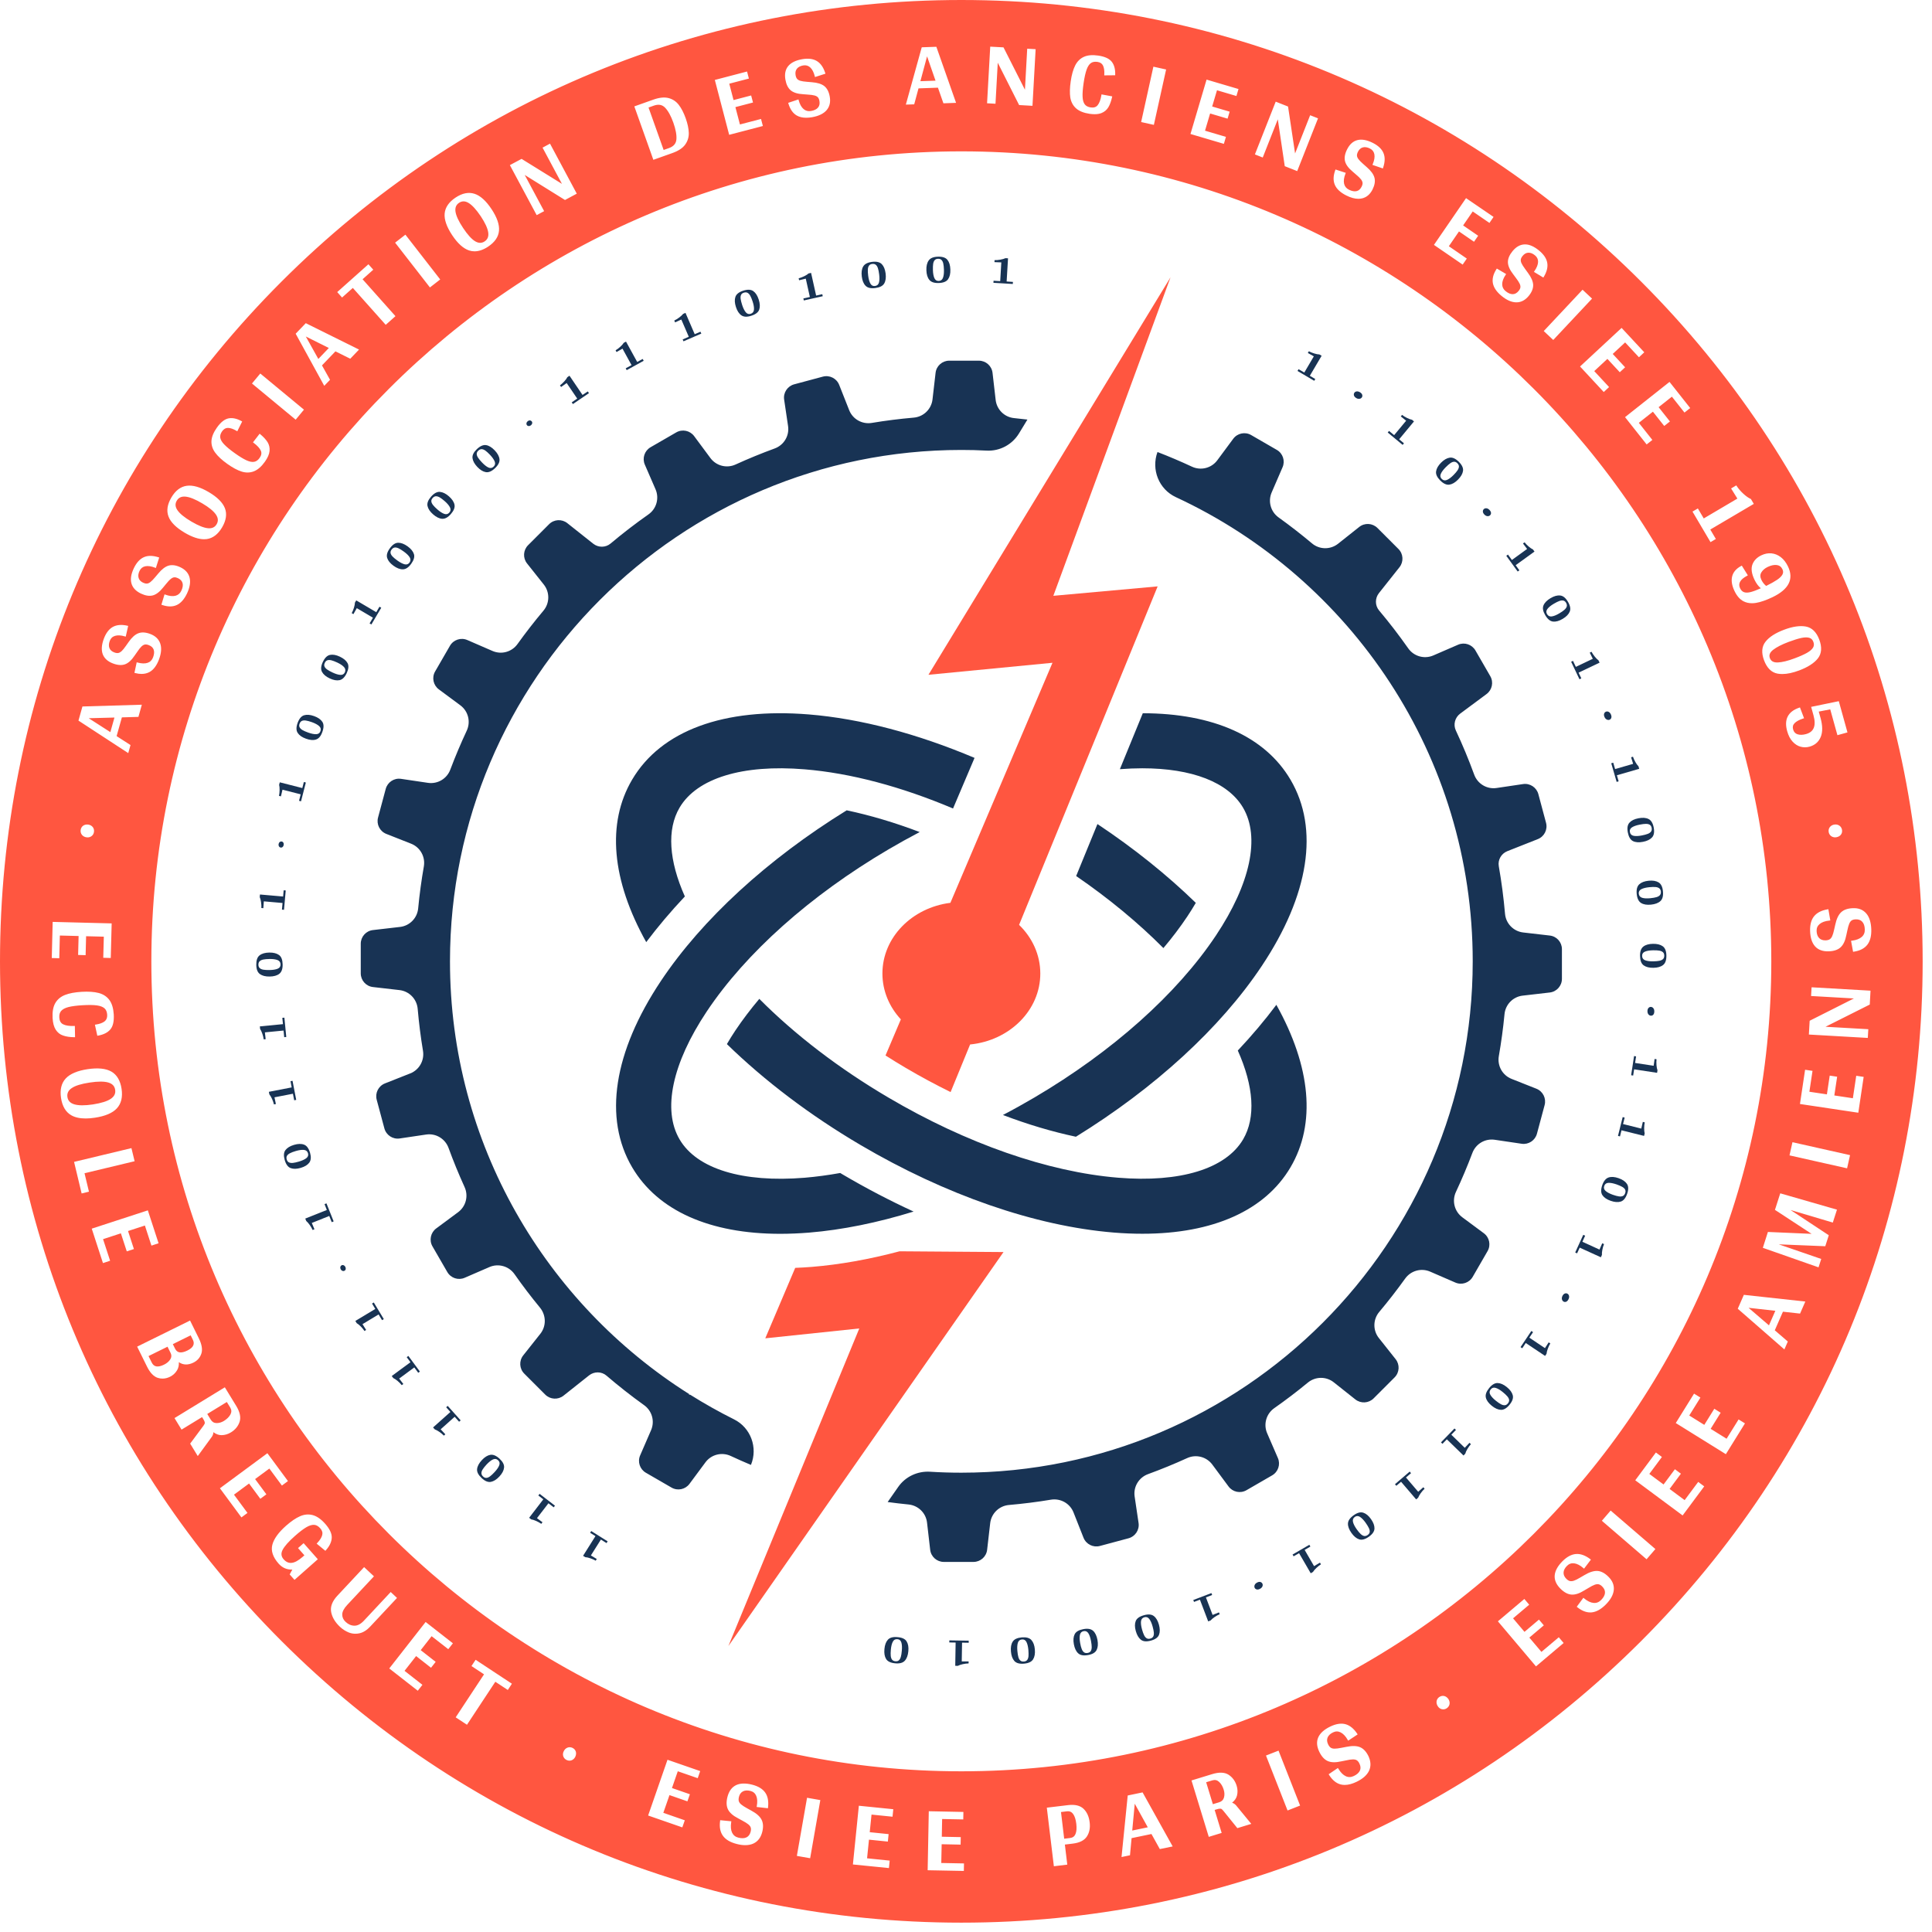 <?xml version="1.0" encoding="UTF-8"?>
<svg xmlns="http://www.w3.org/2000/svg" width="187" height="187" viewBox="0 0 187 187" fill="none">
  <path fill-rule="evenodd" clip-rule="evenodd" d="M85.41 94.227C85.41 90.738 88.273 87.851 91.989 87.385L101.871 64.151L89.865 65.313L113.295 26.843L101.954 57.669L112.05 56.756L98.638 89.519C99.91 90.751 100.692 92.409 100.692 94.231C100.692 97.787 97.719 100.717 93.897 101.096L92.009 105.704C90.561 104.988 89.109 104.213 87.67 103.364C87.008 102.974 86.355 102.571 85.709 102.162L87.194 98.666C86.082 97.464 85.41 95.915 85.41 94.227ZM76.969 122.718C77.502 122.698 78.041 122.665 78.584 122.622C81.288 122.402 84.134 121.893 87.071 121.114L97.13 121.187L70.5 159.324L83.172 128.582L74.072 129.537L76.969 122.718Z" fill="#FF5640"></path>
  <path fill-rule="evenodd" clip-rule="evenodd" d="M50.643 131.189L52.298 129.101C52.884 128.365 52.871 127.32 52.275 126.578C51.409 125.529 50.583 124.443 49.801 123.328C49.258 122.552 48.242 122.262 47.373 122.639L44.976 123.677C44.357 123.947 43.634 123.707 43.295 123.121L41.86 120.638C41.52 120.052 41.677 119.306 42.219 118.903L44.344 117.328C45.099 116.765 45.359 115.753 44.966 114.894C44.404 113.659 43.884 112.394 43.415 111.108C43.088 110.216 42.186 109.673 41.247 109.813L38.687 110.193C38.017 110.293 37.382 109.873 37.205 109.22L36.462 106.45C36.286 105.794 36.629 105.115 37.258 104.865L39.709 103.896C40.584 103.55 41.094 102.638 40.941 101.709C40.718 100.37 40.548 99.015 40.428 97.647C40.348 96.701 39.612 95.942 38.67 95.832L36.096 95.536C35.424 95.459 34.918 94.89 34.918 94.214V91.344C34.918 90.668 35.424 90.099 36.096 90.022L38.717 89.719C39.652 89.613 40.385 88.864 40.475 87.924C40.605 86.556 40.791 85.201 41.024 83.866C41.187 82.93 40.674 82.011 39.792 81.662L37.388 80.713C36.759 80.463 36.416 79.78 36.592 79.128L37.335 76.358C37.511 75.705 38.147 75.285 38.816 75.385L41.424 75.772C42.356 75.908 43.252 75.379 43.584 74.496C44.067 73.215 44.6 71.956 45.176 70.724C45.579 69.862 45.322 68.836 44.56 68.27L42.476 66.725C41.933 66.322 41.776 65.576 42.116 64.99L43.551 62.507C43.888 61.921 44.613 61.681 45.233 61.95L47.673 63.009C48.539 63.382 49.541 63.103 50.09 62.337C50.886 61.228 51.722 60.153 52.598 59.11C53.21 58.385 53.227 57.329 52.638 56.583L51.013 54.536C50.593 54.006 50.636 53.247 51.116 52.768L53.144 50.74C53.62 50.26 54.382 50.217 54.912 50.637L57.422 52.628C57.915 53.017 58.617 53.014 59.097 52.611C60.276 51.619 61.501 50.677 62.763 49.791C63.539 49.248 63.828 48.233 63.452 47.364L62.413 44.97C62.144 44.35 62.383 43.628 62.969 43.288L65.453 41.853C66.039 41.514 66.785 41.67 67.188 42.213L68.763 44.337C69.325 45.093 70.338 45.353 71.197 44.96C72.432 44.397 73.697 43.878 74.982 43.408C75.875 43.082 76.417 42.179 76.278 41.241L75.898 38.68C75.798 38.011 76.218 37.375 76.87 37.199L79.64 36.456C80.296 36.279 80.976 36.623 81.225 37.252L82.194 39.702C82.54 40.578 83.453 41.087 84.382 40.934C85.72 40.711 87.075 40.541 88.444 40.422C89.389 40.342 90.148 39.606 90.258 38.663L90.555 36.09C90.631 35.417 91.201 34.911 91.877 34.911H94.747C95.423 34.911 95.992 35.417 96.069 36.09L96.371 38.713C96.478 39.642 97.221 40.378 98.153 40.468C98.586 40.511 99.015 40.558 99.445 40.611L98.626 41.956C97.966 43.039 96.771 43.678 95.506 43.615C94.693 43.571 93.874 43.551 93.052 43.551C65.759 43.551 43.554 65.756 43.554 93.049C43.554 110.669 52.807 126.165 66.712 134.938L66.685 135.001L66.795 134.991C68.17 135.854 69.588 136.653 71.05 137.382C72.668 138.188 73.374 140.119 72.685 141.79C72.029 141.514 71.38 141.228 70.737 140.928C69.875 140.522 68.846 140.775 68.28 141.541L66.735 143.625C66.332 144.168 65.586 144.324 65 143.985L62.516 142.549C61.93 142.213 61.691 141.487 61.96 140.868L63.019 138.427C63.392 137.562 63.112 136.56 62.347 136.01C61.088 135.108 59.876 134.156 58.704 133.15C58.225 132.737 57.515 132.731 57.019 133.123L54.542 135.088C54.013 135.507 53.254 135.464 52.774 134.985L50.746 132.957C50.267 132.481 50.224 131.718 50.643 131.189ZM147.43 90.255L150.004 90.552C150.677 90.628 151.183 91.197 151.18 91.873V94.743C151.18 95.419 150.673 95.989 150.001 96.065L147.381 96.368C146.445 96.475 145.712 97.224 145.623 98.163C145.493 99.531 145.306 100.886 145.073 102.222C144.91 103.157 145.423 104.076 146.305 104.426L148.709 105.378C149.338 105.628 149.681 106.31 149.505 106.963L148.762 109.733C148.586 110.386 147.95 110.805 147.281 110.705L144.674 110.319C143.741 110.183 142.846 110.712 142.513 111.594C142.03 112.876 141.497 114.135 140.921 115.367C140.518 116.229 140.775 117.255 141.537 117.821L143.621 119.366C144.164 119.768 144.321 120.514 143.981 121.1L142.546 123.584C142.21 124.17 141.484 124.41 140.865 124.14L138.424 123.081C137.558 122.708 136.556 122.988 136.007 123.754C135.211 124.863 134.375 125.938 133.5 126.98C132.887 127.706 132.87 128.762 133.46 129.507L135.084 131.555C135.504 132.085 135.461 132.844 134.981 133.323L132.953 135.351C132.477 135.827 131.715 135.87 131.185 135.451L129.098 133.796C128.362 133.21 127.317 133.223 126.587 133.823C125.539 134.688 124.453 135.514 123.338 136.296C122.562 136.839 122.272 137.855 122.648 138.724L123.687 141.121C123.957 141.74 123.717 142.463 123.131 142.802L120.647 144.238C120.061 144.577 119.316 144.421 118.913 143.878L117.338 141.754C116.775 140.998 115.763 140.738 114.904 141.131C113.669 141.694 112.403 142.213 111.118 142.683C110.226 143.009 109.683 143.911 109.823 144.85L110.203 147.411C110.302 148.08 109.883 148.716 109.23 148.892L106.46 149.635C105.804 149.811 105.125 149.468 104.875 148.839L103.906 146.388C103.56 145.513 102.648 145.003 101.719 145.156C100.38 145.38 99.025 145.549 97.657 145.669C96.711 145.749 95.952 146.485 95.842 147.427L95.546 150.001C95.469 150.674 94.9 151.18 94.224 151.18H91.354C90.678 151.18 90.109 150.674 90.032 150.001L89.729 147.377C89.622 146.438 88.87 145.709 87.928 145.619C87.255 145.553 86.582 145.473 85.917 145.383L86.939 143.921C87.635 142.922 88.807 142.376 90.022 142.45C91.021 142.513 92.033 142.543 93.049 142.543C120.341 142.543 142.546 120.338 142.546 93.045C142.546 73.161 130.763 55.984 113.812 48.119C112.17 47.357 111.411 45.449 112.034 43.751C113.163 44.187 114.275 44.66 115.367 45.169C116.229 45.572 117.255 45.316 117.821 44.553L119.366 42.469C119.768 41.926 120.514 41.77 121.1 42.109L123.584 43.545C124.17 43.881 124.41 44.607 124.14 45.226L123.085 47.667C122.712 48.532 122.991 49.535 123.757 50.084C124.866 50.88 125.941 51.715 126.984 52.591C127.709 53.204 128.765 53.22 129.511 52.631L131.558 51.006C132.088 50.583 132.847 50.627 133.326 51.106L135.354 53.134C135.834 53.61 135.877 54.372 135.457 54.902L133.466 57.412C133.077 57.905 133.08 58.608 133.483 59.087C134.475 60.266 135.417 61.491 136.303 62.753C136.846 63.529 137.861 63.818 138.73 63.442L141.128 62.403C141.747 62.134 142.469 62.373 142.809 62.959L144.244 65.443C144.584 66.029 144.427 66.775 143.884 67.178L141.327 69.076C140.825 69.452 140.645 70.131 140.911 70.701C141.564 72.092 142.156 73.521 142.689 74.976C143.015 75.868 143.918 76.411 144.857 76.271L147.417 75.891C148.086 75.791 148.722 76.211 148.899 76.864L149.641 79.634C149.818 80.29 149.475 80.969 148.846 81.219L145.892 82.387C145.31 82.62 144.96 83.226 145.07 83.846C145.336 85.357 145.536 86.889 145.672 88.441C145.752 89.386 146.488 90.145 147.43 90.255Z" fill="#183354"></path>
  <path fill-rule="evenodd" clip-rule="evenodd" d="M66.288 86.769C64.74 83.303 64.534 80.279 65.776 78.172C67.454 75.322 71.865 73.966 77.875 74.463C82.324 74.826 87.251 76.141 92.246 78.255L94.327 73.357C88.8 71.02 83.306 69.561 78.308 69.152C70.061 68.476 63.978 70.72 61.181 75.468C58.7 79.68 59.2 85.194 62.549 91.19C63.675 89.695 64.923 88.217 66.288 86.769ZM123.54 97.257C122.422 98.752 121.173 100.23 119.808 101.682C121.356 105.148 121.563 108.171 120.321 110.282C118.643 113.132 114.231 114.484 108.221 113.991C101.439 113.435 93.541 110.682 85.983 106.23C81.192 103.41 76.933 100.14 73.494 96.681C72.638 97.696 71.862 98.719 71.176 99.744C70.873 100.2 70.604 100.633 70.357 101.059C74.006 104.612 78.398 107.945 83.279 110.818C91.517 115.669 100.22 118.679 107.785 119.299C108.747 119.379 109.679 119.415 110.578 119.415C117.404 119.415 122.442 117.174 124.912 112.979C127.389 108.774 126.89 103.257 123.54 97.257ZM81.588 113.692L81.588 113.692C83.839 115.017 86.129 116.209 88.427 117.268C84.934 118.346 81.521 119.042 78.315 119.305C77.353 119.382 76.42 119.422 75.521 119.422C68.692 119.422 63.658 117.181 61.188 112.986C58.391 108.238 59.38 101.832 63.971 94.946C67.957 88.973 74.309 83.15 81.954 78.431C84.235 78.914 86.606 79.617 89.019 80.536C88.001 81.069 86.988 81.631 85.98 82.224C78.421 86.672 72.182 92.243 68.406 97.903C65.06 102.924 64.101 107.435 65.779 110.286C67.454 113.136 71.865 114.484 77.879 113.995C78.997 113.901 80.149 113.745 81.325 113.535C81.415 113.585 81.501 113.638 81.588 113.692L81.588 113.692ZM124.909 75.468C122.445 71.279 117.424 69.042 110.612 69.035L108.394 74.449C109.14 74.393 109.866 74.363 110.558 74.363C115.366 74.363 118.862 75.708 120.314 78.172C121.992 81.022 121.033 85.533 117.687 90.554C113.911 96.215 107.672 101.785 100.114 106.233C99.105 106.826 98.093 107.389 97.074 107.921C99.488 108.84 101.858 109.543 104.139 110.026C111.784 105.308 118.137 99.484 122.119 93.511C126.717 86.622 127.706 80.216 124.909 75.468ZM115.743 87.388C115.493 87.814 115.226 88.247 114.923 88.703C114.238 89.729 113.462 90.754 112.606 91.766C110.169 89.316 107.322 86.959 104.162 84.791L106.223 79.76C109.753 82.107 112.962 84.684 115.743 87.388Z" fill="#183354"></path>
  <path fill-rule="evenodd" clip-rule="evenodd" d="M89.949 27.086C89.772 26.87 89.679 26.56 89.666 26.161C89.652 25.758 89.726 25.442 89.889 25.212C90.049 24.982 90.345 24.859 90.778 24.846C91.221 24.832 91.53 24.932 91.703 25.152C91.88 25.372 91.973 25.681 91.986 26.084C92 26.487 91.926 26.8 91.763 27.03C91.6 27.259 91.3 27.379 90.858 27.393C90.428 27.406 90.125 27.306 89.949 27.086ZM91.27 26.89C91.344 26.697 91.374 26.434 91.364 26.104C91.357 25.858 91.334 25.658 91.3 25.505C91.267 25.352 91.207 25.238 91.127 25.159C91.047 25.079 90.934 25.042 90.788 25.049C90.648 25.052 90.541 25.099 90.468 25.182C90.395 25.265 90.345 25.385 90.322 25.538C90.298 25.691 90.292 25.894 90.298 26.141C90.308 26.467 90.355 26.727 90.438 26.916C90.521 27.106 90.661 27.2 90.858 27.193C91.061 27.186 91.201 27.086 91.27 26.89ZM83.413 26.763C83.463 27.16 83.582 27.459 83.779 27.659C83.975 27.862 84.285 27.935 84.721 27.879C85.157 27.822 85.447 27.676 85.587 27.433C85.727 27.189 85.77 26.87 85.72 26.47C85.667 26.071 85.547 25.771 85.35 25.568C85.154 25.365 84.838 25.292 84.398 25.348C83.969 25.405 83.686 25.555 83.546 25.798C83.406 26.041 83.363 26.364 83.413 26.763ZM85.094 26.55C85.137 26.88 85.131 27.143 85.078 27.343C85.024 27.543 84.894 27.656 84.688 27.682C84.492 27.706 84.345 27.626 84.245 27.446C84.145 27.263 84.072 27.01 84.032 26.683C84.002 26.437 83.989 26.237 83.999 26.081C84.009 25.924 84.045 25.801 84.112 25.711C84.178 25.618 84.278 25.565 84.418 25.548C84.565 25.531 84.678 25.555 84.768 25.628C84.858 25.701 84.924 25.808 84.974 25.958C85.024 26.107 85.064 26.304 85.094 26.55ZM79.59 28.475L79.634 28.671L77.802 29.081L77.759 28.888L78.388 28.748L77.992 26.97L77.346 27.126L77.303 26.94C77.469 26.896 77.646 26.83 77.832 26.74C78.019 26.65 78.162 26.56 78.262 26.467L78.505 26.414L78.994 28.608L79.59 28.475ZM71.23 29.71C71.353 30.093 71.529 30.363 71.759 30.522C71.989 30.682 72.312 30.696 72.718 30.562C73.141 30.426 73.397 30.226 73.487 29.963C73.577 29.7 73.561 29.377 73.437 28.994C73.314 28.608 73.138 28.338 72.908 28.175C72.678 28.015 72.352 28.002 71.932 28.138C71.519 28.272 71.27 28.471 71.18 28.738C71.09 29.004 71.107 29.327 71.23 29.71ZM72.848 29.184C72.951 29.5 72.995 29.76 72.978 29.966C72.961 30.173 72.858 30.309 72.662 30.373C72.475 30.433 72.315 30.383 72.182 30.223C72.049 30.06 71.932 29.826 71.832 29.514C71.756 29.277 71.706 29.081 71.686 28.928C71.666 28.774 71.679 28.645 71.726 28.545C71.772 28.445 71.862 28.372 71.996 28.328C72.135 28.285 72.255 28.288 72.355 28.342C72.455 28.395 72.542 28.488 72.618 28.625C72.695 28.761 72.771 28.948 72.848 29.184ZM67.8 32.107L67.88 32.29L66.156 33.036L66.076 32.853L66.668 32.597L65.946 30.929L65.34 31.202L65.263 31.025C65.42 30.952 65.579 30.852 65.746 30.729C65.909 30.606 66.036 30.489 66.119 30.383L66.349 30.283L67.241 32.347L67.8 32.107ZM62.303 34.921L62.207 34.744L61.674 35.034L60.592 33.063L60.372 33.183C60.299 33.299 60.189 33.426 60.036 33.566C59.883 33.706 59.733 33.819 59.583 33.905L59.676 34.075L60.252 33.745L61.128 35.34L60.562 35.65L60.658 35.826L62.303 34.921ZM127.207 36.859L127.306 36.685L126.78 36.372L127.922 34.435L127.706 34.308C127.57 34.305 127.403 34.272 127.207 34.212C127.01 34.152 126.837 34.082 126.684 33.998L126.587 34.165L127.167 34.491L126.244 36.059L125.688 35.733L125.588 35.906L127.207 36.859ZM131.565 38.603C131.675 38.593 131.758 38.547 131.811 38.47C131.861 38.4 131.875 38.324 131.855 38.234C131.835 38.144 131.775 38.064 131.675 37.994C131.555 37.911 131.442 37.877 131.335 37.884C131.229 37.891 131.145 37.937 131.092 38.014C131.042 38.084 131.026 38.167 131.046 38.257C131.066 38.347 131.126 38.427 131.225 38.497C131.342 38.58 131.455 38.617 131.565 38.603ZM135.89 42.908L135.764 43.062L134.319 41.863L134.445 41.71L134.941 42.119L136.103 40.721L135.584 40.305L135.707 40.158C135.843 40.265 136.003 40.365 136.19 40.455C136.373 40.544 136.533 40.604 136.669 40.628L136.862 40.788L135.427 42.519L135.89 42.908ZM139.479 44.786C139.2 45.069 139.04 45.349 139 45.625C138.96 45.902 139.093 46.191 139.396 46.501C139.709 46.814 140.005 46.95 140.282 46.91C140.558 46.871 140.838 46.711 141.121 46.424C141.404 46.138 141.567 45.858 141.607 45.579C141.647 45.299 141.51 45.006 141.197 44.693C140.891 44.39 140.598 44.257 140.322 44.297C140.045 44.337 139.762 44.5 139.479 44.786ZM140.685 45.982C140.452 46.218 140.239 46.374 140.049 46.454C139.856 46.534 139.689 46.501 139.546 46.355C139.406 46.218 139.376 46.051 139.459 45.862C139.539 45.672 139.699 45.462 139.929 45.229C140.102 45.053 140.252 44.923 140.382 44.833C140.508 44.743 140.628 44.696 140.741 44.693C140.855 44.69 140.958 44.736 141.058 44.836C141.161 44.939 141.214 45.046 141.211 45.159C141.207 45.272 141.164 45.392 141.078 45.522C140.991 45.655 140.858 45.805 140.685 45.982ZM144.214 49.887C144.141 49.95 144.051 49.97 143.944 49.957C143.838 49.94 143.735 49.877 143.641 49.767C143.561 49.674 143.525 49.581 143.528 49.491C143.531 49.401 143.565 49.325 143.631 49.268C143.705 49.205 143.791 49.185 143.898 49.201C144.004 49.218 144.104 49.281 144.201 49.394C144.281 49.488 144.321 49.581 144.317 49.671C144.314 49.757 144.277 49.831 144.214 49.887ZM146.898 55.318L147.061 55.201L146.705 54.705L148.526 53.387L148.379 53.184C148.256 53.127 148.116 53.03 147.96 52.897C147.803 52.764 147.673 52.627 147.567 52.491L147.41 52.604L147.81 53.133L146.338 54.202L145.959 53.68L145.796 53.796L146.898 55.318ZM149.395 58.597C149.501 58.338 149.728 58.108 150.071 57.901C150.417 57.695 150.73 57.608 151.01 57.638C151.289 57.668 151.539 57.868 151.759 58.241C151.985 58.621 152.045 58.944 151.935 59.2C151.829 59.46 151.602 59.693 151.256 59.899C150.91 60.106 150.6 60.192 150.32 60.162C150.041 60.132 149.791 59.926 149.565 59.543C149.345 59.17 149.288 58.857 149.395 58.597ZM150.204 59.663C150.41 59.633 150.653 59.533 150.936 59.363C151.15 59.237 151.313 59.123 151.429 59.017C151.546 58.91 151.619 58.807 151.649 58.697C151.679 58.587 151.656 58.471 151.582 58.344C151.512 58.224 151.419 58.151 151.313 58.128C151.203 58.105 151.076 58.118 150.93 58.171C150.783 58.224 150.603 58.314 150.39 58.441C150.107 58.607 149.904 58.774 149.778 58.94C149.651 59.103 149.638 59.27 149.738 59.44C149.844 59.62 149.998 59.693 150.204 59.663ZM152.878 65.746L153.057 65.659L152.794 65.107L154.825 64.141L154.719 63.915C154.609 63.835 154.489 63.715 154.359 63.555C154.229 63.395 154.126 63.239 154.046 63.086L153.873 63.169L154.169 63.765L152.528 64.547L152.252 63.965L152.072 64.051L152.878 65.746ZM155.788 69.665C155.698 69.698 155.608 69.692 155.508 69.638C155.411 69.588 155.338 69.495 155.285 69.359C155.242 69.245 155.238 69.145 155.272 69.059C155.305 68.972 155.365 68.916 155.445 68.882C155.535 68.849 155.624 68.859 155.718 68.909C155.811 68.962 155.884 69.055 155.937 69.192C155.981 69.309 155.987 69.409 155.954 69.492C155.924 69.578 155.868 69.635 155.788 69.665ZM156.477 75.681L156.67 75.625L156.5 75.039L158.661 74.413L158.591 74.173C158.491 74.076 158.395 73.94 158.291 73.76C158.188 73.58 158.112 73.411 158.058 73.244L157.875 73.297L158.072 73.933L156.327 74.439L156.147 73.82L155.954 73.877L156.477 75.681ZM157.719 79.624C157.905 79.417 158.198 79.274 158.588 79.201C158.984 79.124 159.307 79.147 159.56 79.271C159.813 79.394 159.98 79.667 160.063 80.093C160.146 80.526 160.093 80.849 159.903 81.055C159.713 81.262 159.42 81.405 159.027 81.481C158.631 81.558 158.308 81.535 158.058 81.412C157.809 81.288 157.642 81.009 157.559 80.576C157.476 80.146 157.529 79.83 157.719 79.624ZM158.118 80.899C158.321 80.939 158.584 80.929 158.911 80.865C159.154 80.819 159.347 80.766 159.493 80.709C159.64 80.652 159.743 80.576 159.81 80.483C159.873 80.389 159.893 80.273 159.866 80.13C159.84 79.993 159.78 79.893 159.687 79.833C159.593 79.773 159.467 79.743 159.31 79.743C159.154 79.743 158.954 79.77 158.711 79.817C158.388 79.88 158.142 79.966 157.965 80.076C157.789 80.19 157.722 80.339 157.759 80.533C157.792 80.736 157.915 80.856 158.118 80.899ZM159.573 85.247C159.177 85.287 158.874 85.4 158.668 85.59C158.461 85.78 158.378 86.09 158.418 86.522C158.461 86.962 158.604 87.255 158.841 87.401C159.081 87.548 159.4 87.601 159.8 87.561C160.199 87.521 160.506 87.408 160.712 87.218C160.919 87.029 161.002 86.712 160.958 86.273C160.919 85.84 160.775 85.554 160.536 85.407C160.293 85.261 159.973 85.207 159.573 85.247ZM159.74 86.939C159.41 86.972 159.147 86.959 158.947 86.899C158.751 86.839 158.641 86.709 158.618 86.499C158.601 86.303 158.684 86.159 158.867 86.063C159.051 85.97 159.307 85.906 159.633 85.873C159.88 85.85 160.079 85.843 160.236 85.856C160.392 85.87 160.512 85.91 160.602 85.98C160.692 86.05 160.742 86.153 160.755 86.293C160.769 86.436 160.739 86.552 160.665 86.639C160.592 86.726 160.482 86.792 160.333 86.835C160.183 86.879 159.986 86.915 159.74 86.939ZM159.061 91.62C159.28 91.447 159.593 91.36 159.993 91.354C160.396 91.347 160.709 91.427 160.938 91.59C161.165 91.753 161.285 92.053 161.291 92.486C161.298 92.929 161.192 93.235 160.968 93.408C160.745 93.581 160.432 93.668 160.033 93.674C159.633 93.681 159.317 93.601 159.091 93.438C158.864 93.275 158.751 92.969 158.741 92.526C158.731 92.093 158.841 91.79 159.061 91.62ZM159.234 92.945C159.427 93.019 159.69 93.055 160.02 93.048C160.266 93.045 160.469 93.025 160.619 92.995C160.769 92.965 160.889 92.905 160.968 92.829C161.048 92.752 161.088 92.636 161.085 92.489C161.082 92.349 161.042 92.243 160.958 92.166C160.875 92.09 160.759 92.04 160.606 92.013C160.452 91.986 160.253 91.976 160.003 91.98C159.677 91.986 159.417 92.026 159.224 92.106C159.031 92.186 158.937 92.323 158.941 92.519C158.944 92.729 159.041 92.869 159.234 92.945ZM159.543 98.169C159.607 98.256 159.69 98.302 159.783 98.309C159.87 98.316 159.943 98.289 160.01 98.229C160.073 98.166 160.109 98.073 160.119 97.95C160.129 97.803 160.103 97.686 160.04 97.6C159.976 97.513 159.896 97.467 159.803 97.46C159.717 97.453 159.64 97.483 159.573 97.547C159.507 97.61 159.47 97.7 159.46 97.823C159.45 97.966 159.48 98.083 159.543 98.169ZM158.075 104.103L157.879 104.073L158.162 102.218L158.358 102.248L158.262 102.884L160.059 103.157L160.149 102.498L160.339 102.528C160.319 102.701 160.316 102.887 160.333 103.094C160.349 103.3 160.382 103.467 160.429 103.593L160.392 103.84L158.168 103.5L158.075 104.103ZM156.607 109.946L156.8 109.993L156.946 109.403L159.131 109.946L159.19 109.703C159.157 109.57 159.137 109.403 159.141 109.197C159.141 108.99 159.161 108.804 159.197 108.634L159.011 108.588L158.861 109.237L157.096 108.797L157.253 108.171L157.06 108.125L156.607 109.946ZM155.701 113.968C155.967 113.882 156.29 113.905 156.667 114.038C157.046 114.171 157.316 114.354 157.472 114.587C157.629 114.82 157.636 115.14 157.492 115.55C157.346 115.969 157.139 116.219 156.873 116.302C156.607 116.385 156.28 116.362 155.901 116.229C155.521 116.096 155.255 115.913 155.098 115.683C154.945 115.45 154.939 115.127 155.085 114.707C155.228 114.301 155.435 114.055 155.701 113.968ZM155.408 115.273C155.565 115.41 155.798 115.533 156.107 115.643C156.34 115.726 156.537 115.776 156.69 115.799C156.843 115.823 156.973 115.809 157.076 115.763C157.179 115.716 157.253 115.623 157.303 115.486C157.349 115.353 157.346 115.24 157.296 115.14C157.246 115.04 157.149 114.954 157.016 114.877C156.883 114.801 156.697 114.721 156.464 114.637C156.154 114.531 155.894 114.481 155.688 114.488C155.481 114.498 155.345 114.594 155.278 114.781C155.208 114.97 155.252 115.137 155.408 115.273ZM152.465 121.23L152.648 121.313L152.901 120.76L154.949 121.693L155.052 121.466C155.042 121.33 155.055 121.163 155.095 120.96C155.135 120.757 155.188 120.577 155.255 120.417L155.082 120.338L154.815 120.947L153.161 120.191L153.427 119.605L153.244 119.522L152.465 121.23ZM151.339 125.981C151.256 125.935 151.203 125.858 151.18 125.751C151.156 125.645 151.18 125.528 151.249 125.402C151.309 125.295 151.383 125.229 151.469 125.199C151.556 125.169 151.639 125.175 151.716 125.219C151.799 125.265 151.849 125.342 151.872 125.445C151.892 125.552 151.869 125.668 151.795 125.795C151.736 125.901 151.662 125.971 151.576 126.001C151.492 126.028 151.413 126.024 151.339 125.981ZM147.174 130.39L147.341 130.499L147.68 129.99L149.551 131.242L149.691 131.035C149.701 130.899 149.744 130.736 149.814 130.543C149.884 130.35 149.964 130.18 150.057 130.033L149.898 129.927L149.538 130.486L148.026 129.474L148.386 128.938L148.22 128.828L147.174 130.39ZM144.963 133.866C145.243 133.876 145.539 134.005 145.849 134.259C146.162 134.512 146.352 134.775 146.422 135.048C146.491 135.321 146.388 135.624 146.115 135.96C145.836 136.303 145.556 136.469 145.276 136.459C144.996 136.449 144.7 136.316 144.387 136.063C144.074 135.81 143.884 135.547 143.818 135.277C143.751 135.008 143.858 134.701 144.134 134.355C144.407 134.019 144.684 133.856 144.963 133.866ZM144.244 134.991C144.344 135.171 144.52 135.367 144.78 135.574C144.973 135.73 145.136 135.843 145.276 135.917C145.413 135.99 145.539 136.02 145.652 136.013C145.766 136.007 145.866 135.943 145.959 135.827C146.045 135.717 146.082 135.607 146.069 135.497C146.055 135.387 145.995 135.271 145.895 135.154C145.796 135.034 145.646 134.898 145.456 134.741C145.203 134.535 144.977 134.402 144.777 134.338C144.577 134.275 144.417 134.322 144.294 134.475C144.157 134.641 144.144 134.811 144.244 134.991ZM139.473 139.609L139.616 139.749L140.042 139.313L141.654 140.881L141.827 140.701C141.86 140.568 141.93 140.415 142.037 140.238C142.143 140.062 142.253 139.909 142.369 139.782L142.233 139.649L141.777 140.135L140.475 138.867L140.924 138.404L140.781 138.264L139.473 139.609ZM135.151 143.811L135.021 143.658L136.446 142.436L136.576 142.589L136.087 143.009L137.269 144.39L137.765 143.951L137.888 144.097C137.761 144.214 137.635 144.357 137.515 144.524C137.395 144.69 137.312 144.837 137.262 144.966L137.072 145.13L135.61 143.422L135.151 143.811ZM132.697 147.031C132.467 146.704 132.218 146.501 131.951 146.415C131.685 146.328 131.375 146.411 131.026 146.661C130.663 146.918 130.48 147.184 130.47 147.464C130.46 147.74 130.573 148.043 130.806 148.373C131.039 148.702 131.289 148.909 131.555 148.995C131.821 149.082 132.138 148.995 132.497 148.739C132.85 148.489 133.03 148.223 133.037 147.943C133.043 147.663 132.93 147.36 132.697 147.031ZM131.312 148.013C131.122 147.743 131.002 147.51 130.956 147.307C130.909 147.104 130.969 146.944 131.135 146.824C131.295 146.711 131.465 146.711 131.638 146.824C131.811 146.938 131.995 147.127 132.184 147.394C132.327 147.597 132.431 147.77 132.497 147.91C132.564 148.05 132.591 148.176 132.574 148.286C132.561 148.396 132.494 148.492 132.381 148.572C132.261 148.659 132.144 148.689 132.034 148.669C131.925 148.649 131.811 148.582 131.698 148.476C131.585 148.369 131.455 148.216 131.312 148.013ZM125.209 150.637L125.109 150.464L126.734 149.521L126.834 149.694L126.278 150.017L127.19 151.589L127.759 151.246L127.856 151.412C127.709 151.506 127.56 151.622 127.413 151.762C127.267 151.902 127.153 152.035 127.083 152.152L126.867 152.278L125.738 150.334L125.209 150.637ZM121.443 153.407C121.4 153.507 121.4 153.6 121.44 153.687C121.476 153.763 121.54 153.813 121.626 153.84C121.713 153.866 121.813 153.853 121.923 153.8C122.052 153.74 122.142 153.657 122.186 153.56C122.229 153.46 122.229 153.37 122.189 153.284C122.149 153.204 122.089 153.151 121.999 153.124C121.913 153.097 121.813 153.111 121.703 153.164C121.573 153.227 121.486 153.307 121.443 153.407ZM115.57 155.052L115.5 154.865L117.255 154.196L117.324 154.382L116.722 154.612L117.368 156.31L117.984 156.064L118.054 156.244C117.894 156.31 117.727 156.4 117.561 156.517C117.394 156.633 117.261 156.743 117.175 156.846L116.942 156.936L116.142 154.835L115.57 155.052ZM112.174 157.253C112.067 156.87 111.904 156.59 111.681 156.42C111.458 156.247 111.138 156.22 110.719 156.34C110.292 156.457 110.026 156.647 109.926 156.906C109.826 157.166 109.826 157.489 109.936 157.875C110.046 158.261 110.209 158.541 110.432 158.714C110.652 158.887 110.978 158.914 111.404 158.794C111.824 158.678 112.084 158.491 112.184 158.228C112.283 157.965 112.28 157.639 112.174 157.253ZM110.535 157.709C110.449 157.389 110.416 157.129 110.439 156.923C110.466 156.716 110.575 156.587 110.768 156.533C110.958 156.48 111.115 156.537 111.241 156.703C111.368 156.87 111.474 157.109 111.561 157.426C111.628 157.662 111.667 157.859 111.681 158.015C111.694 158.168 111.677 158.295 111.624 158.395C111.574 158.491 111.478 158.561 111.345 158.598C111.205 158.638 111.085 158.628 110.988 158.571C110.892 158.511 110.808 158.415 110.739 158.275C110.669 158.135 110.602 157.948 110.535 157.709ZM105.807 157.852C106.014 158.042 106.15 158.335 106.224 158.728C106.297 159.124 106.27 159.447 106.144 159.7C106.017 159.953 105.744 160.116 105.318 160.193C104.882 160.272 104.562 160.216 104.356 160.023C104.149 159.833 104.013 159.537 103.94 159.144C103.866 158.748 103.896 158.425 104.019 158.178C104.146 157.928 104.426 157.765 104.862 157.685C105.285 157.605 105.601 157.662 105.807 157.852ZM104.526 158.238C104.482 158.441 104.492 158.704 104.549 159.031C104.592 159.274 104.642 159.467 104.702 159.613C104.759 159.76 104.832 159.863 104.925 159.93C105.015 159.996 105.135 160.016 105.278 159.989C105.415 159.966 105.514 159.906 105.574 159.813C105.634 159.72 105.664 159.593 105.668 159.44C105.668 159.284 105.648 159.084 105.601 158.841C105.541 158.518 105.458 158.268 105.348 158.092C105.238 157.915 105.085 157.845 104.892 157.879C104.692 157.915 104.569 158.035 104.526 158.238ZM100.164 159.65C100.131 159.254 100.017 158.951 99.831 158.741C99.641 158.531 99.331 158.448 98.902 158.484C98.462 158.524 98.166 158.661 98.02 158.897C97.87 159.134 97.813 159.45 97.85 159.853C97.883 160.256 97.996 160.559 98.183 160.769C98.369 160.978 98.686 161.065 99.125 161.025C99.558 160.985 99.847 160.848 99.994 160.609C100.144 160.369 100.2 160.049 100.164 159.65ZM98.472 159.796C98.442 159.467 98.459 159.204 98.519 159.007C98.579 158.811 98.715 158.701 98.922 158.684C99.118 158.668 99.261 158.751 99.355 158.937C99.448 159.124 99.508 159.38 99.538 159.706C99.558 159.953 99.561 160.153 99.548 160.309C99.531 160.462 99.491 160.585 99.421 160.672C99.351 160.759 99.248 160.809 99.108 160.822C98.962 160.832 98.849 160.802 98.762 160.729C98.675 160.655 98.612 160.542 98.569 160.392C98.526 160.243 98.496 160.043 98.472 159.796ZM91.883 158.974L91.886 158.774L93.764 158.804L93.761 159.004L93.118 158.994L93.088 160.812H93.754L93.751 161.005C93.578 161.008 93.391 161.032 93.192 161.075C92.992 161.118 92.832 161.175 92.709 161.238L92.459 161.235L92.496 158.984L91.883 158.974ZM87.918 159.83C87.958 159.43 87.901 159.11 87.754 158.874C87.608 158.634 87.318 158.498 86.882 158.461C86.443 158.418 86.126 158.501 85.94 158.708C85.753 158.914 85.64 159.217 85.604 159.617C85.567 160.016 85.62 160.336 85.767 160.575C85.913 160.815 86.21 160.955 86.649 160.995C87.079 161.035 87.388 160.952 87.578 160.742C87.768 160.536 87.881 160.229 87.918 159.83ZM86.226 159.673C86.256 159.344 86.319 159.087 86.416 158.904C86.513 158.718 86.662 158.638 86.865 158.658C87.059 158.674 87.185 158.784 87.245 158.984C87.305 159.184 87.318 159.447 87.288 159.773C87.268 160.023 87.235 160.219 87.192 160.369C87.148 160.519 87.085 160.632 87.002 160.705C86.919 160.779 86.809 160.809 86.669 160.795C86.526 160.782 86.416 160.729 86.346 160.642C86.276 160.552 86.233 160.432 86.216 160.276C86.2 160.119 86.203 159.92 86.226 159.673ZM57.119 148.359L57.226 148.19L58.814 149.188L58.707 149.358L58.161 149.015L57.192 150.553L57.762 150.896L57.658 151.06C57.509 150.973 57.339 150.896 57.142 150.83C56.949 150.763 56.783 150.727 56.646 150.72L56.437 150.587L57.635 148.682L57.119 148.359ZM52.228 144.59L52.105 144.75L52.587 145.123L51.216 146.908L51.412 147.061C51.549 147.081 51.712 147.134 51.898 147.217C52.085 147.3 52.251 147.394 52.391 147.494L52.508 147.34L51.975 146.944L53.084 145.503L53.593 145.895L53.716 145.736L52.228 144.59ZM48.788 142.056C48.758 142.336 48.609 142.619 48.336 142.912C48.063 143.208 47.786 143.378 47.51 143.432C47.234 143.481 46.937 143.362 46.621 143.065C46.298 142.762 46.148 142.473 46.178 142.193C46.208 141.913 46.361 141.627 46.634 141.331C46.907 141.034 47.184 140.864 47.457 140.815C47.73 140.768 48.029 140.891 48.356 141.194C48.672 141.49 48.819 141.777 48.788 142.056ZM47.713 141.261C47.527 141.347 47.32 141.514 47.094 141.753C46.924 141.937 46.801 142.093 46.718 142.226C46.634 142.359 46.594 142.483 46.598 142.596C46.601 142.709 46.654 142.816 46.761 142.915C46.864 143.012 46.971 143.055 47.08 143.045C47.19 143.039 47.31 142.989 47.433 142.895C47.557 142.802 47.706 142.666 47.873 142.483C48.096 142.243 48.246 142.026 48.319 141.833C48.396 141.64 48.359 141.477 48.216 141.344C48.069 141.201 47.9 141.174 47.713 141.261ZM43.335 136.077L43.185 136.21L43.594 136.666L41.916 138.164L42.083 138.351C42.209 138.397 42.359 138.477 42.529 138.594C42.699 138.71 42.842 138.83 42.962 138.957L43.105 138.83L42.652 138.344L44.007 137.132L44.437 137.611L44.587 137.478L43.335 136.077ZM39.366 131.362L39.526 131.242L40.641 132.754L40.481 132.873L40.098 132.354L38.637 133.433L39.039 133.959L38.886 134.072C38.78 133.936 38.647 133.802 38.49 133.669C38.334 133.536 38.191 133.443 38.067 133.386L37.917 133.186L39.729 131.851L39.366 131.362ZM36.179 126.068L36.01 126.171L36.323 126.694L34.395 127.856L34.525 128.069C34.645 128.139 34.778 128.245 34.921 128.392C35.064 128.535 35.184 128.682 35.277 128.828L35.44 128.728L35.087 128.165L36.646 127.227L36.978 127.779L37.148 127.676L36.179 126.068ZM33.333 123.001C33.203 123.065 33.053 123.001 32.973 122.845C32.897 122.688 32.936 122.538 33.066 122.469C33.196 122.405 33.346 122.465 33.426 122.625C33.506 122.782 33.466 122.941 33.333 123.001ZM31.598 116.475L31.412 116.549L31.634 117.115L29.547 117.947L29.64 118.18C29.747 118.267 29.857 118.396 29.976 118.563C30.096 118.729 30.189 118.893 30.259 119.052L30.436 118.982L30.18 118.37L31.868 117.694L32.107 118.293L32.294 118.22L31.598 116.475ZM29.936 112.533C29.77 112.756 29.494 112.926 29.111 113.039C28.724 113.152 28.401 113.159 28.139 113.063C27.875 112.966 27.682 112.706 27.562 112.293C27.439 111.867 27.459 111.544 27.629 111.318C27.799 111.095 28.075 110.925 28.462 110.812C28.848 110.699 29.171 110.692 29.43 110.792C29.69 110.888 29.883 111.151 30.01 111.578C30.126 111.987 30.103 112.307 29.936 112.533ZM29.417 111.301C29.211 111.281 28.951 111.314 28.631 111.408C28.395 111.478 28.205 111.548 28.069 111.621C27.929 111.691 27.832 111.777 27.776 111.874C27.719 111.97 27.712 112.09 27.752 112.23C27.792 112.363 27.862 112.457 27.962 112.506C28.062 112.556 28.188 112.573 28.345 112.56C28.501 112.543 28.698 112.5 28.934 112.43C29.247 112.337 29.487 112.227 29.65 112.1C29.813 111.974 29.866 111.814 29.813 111.624C29.753 111.431 29.623 111.321 29.417 111.301ZM28.315 104.612L28.119 104.649L28.232 105.251L26.024 105.678L26.071 105.924C26.157 106.03 26.247 106.177 26.331 106.363C26.414 106.55 26.477 106.726 26.514 106.896L26.703 106.86L26.567 106.21L28.352 105.864L28.475 106.497L28.671 106.457L28.315 104.612ZM27.326 98.519L27.526 98.499L27.709 100.37L27.509 100.39L27.446 99.748L25.638 99.924L25.715 100.583L25.525 100.603C25.502 100.43 25.458 100.247 25.392 100.054C25.325 99.861 25.252 99.708 25.175 99.594L25.152 99.345L27.389 99.128L27.326 98.519ZM26.104 94.52C26.504 94.513 26.817 94.427 27.036 94.254C27.256 94.081 27.366 93.778 27.356 93.345C27.346 92.905 27.233 92.599 27.006 92.436C26.78 92.273 26.464 92.193 26.064 92.199C25.665 92.206 25.352 92.293 25.129 92.466C24.905 92.639 24.799 92.945 24.806 93.388C24.812 93.821 24.932 94.121 25.159 94.284C25.388 94.447 25.701 94.527 26.104 94.52ZM26.078 92.822C26.407 92.815 26.67 92.852 26.863 92.925C27.056 93.002 27.153 93.142 27.156 93.351C27.16 93.548 27.066 93.684 26.873 93.764C26.68 93.844 26.42 93.884 26.094 93.891C25.844 93.894 25.645 93.884 25.491 93.858C25.338 93.831 25.222 93.781 25.139 93.704C25.055 93.628 25.015 93.521 25.012 93.381C25.009 93.235 25.049 93.122 25.129 93.042C25.209 92.965 25.328 92.905 25.478 92.875C25.628 92.845 25.831 92.825 26.078 92.822ZM27.456 86.173L27.656 86.189L27.489 88.061L27.29 88.044L27.346 87.401L25.535 87.242L25.488 87.904L25.298 87.888C25.308 87.715 25.298 87.528 25.268 87.322C25.238 87.118 25.195 86.955 25.139 86.829L25.162 86.579L27.403 86.775L27.456 86.173ZM26.966 81.698C26.936 81.868 27.02 82.011 27.163 82.034C27.303 82.064 27.429 81.958 27.459 81.784C27.489 81.608 27.406 81.472 27.263 81.448C27.116 81.428 26.997 81.525 26.966 81.698ZM29.41 75.691L29.604 75.741L29.137 77.559L28.944 77.509L29.104 76.883L27.343 76.434L27.19 77.08L27.003 77.033C27.04 76.863 27.06 76.677 27.063 76.471C27.066 76.264 27.05 76.094 27.016 75.964L27.08 75.721L29.261 76.277L29.41 75.691ZM29.617 71.499C29.993 71.636 30.316 71.663 30.582 71.579C30.852 71.496 31.058 71.253 31.202 70.84C31.352 70.424 31.352 70.098 31.198 69.865C31.045 69.632 30.782 69.448 30.403 69.312C30.023 69.175 29.7 69.149 29.43 69.232C29.164 69.315 28.954 69.565 28.804 69.981C28.658 70.387 28.661 70.71 28.818 70.943C28.971 71.18 29.237 71.363 29.617 71.499ZM30.193 69.901C30.503 70.014 30.736 70.138 30.889 70.278C31.045 70.417 31.085 70.584 31.012 70.777C30.949 70.96 30.809 71.057 30.602 71.063C30.396 71.07 30.14 71.017 29.83 70.907C29.597 70.824 29.41 70.74 29.277 70.664C29.144 70.587 29.054 70.497 29.001 70.397C28.948 70.297 28.948 70.181 28.994 70.051C29.044 69.911 29.121 69.821 29.224 69.775C29.327 69.728 29.457 69.718 29.61 69.742C29.767 69.765 29.96 69.818 30.193 69.901ZM32.867 65.832C32.593 65.889 32.274 65.832 31.914 65.663C31.551 65.493 31.302 65.283 31.168 65.033C31.035 64.787 31.062 64.464 31.245 64.075C31.435 63.675 31.665 63.445 31.941 63.389C32.217 63.332 32.537 63.389 32.9 63.562C33.263 63.735 33.509 63.941 33.642 64.188C33.772 64.434 33.742 64.757 33.556 65.16C33.369 65.549 33.139 65.776 32.867 65.832ZM33.296 64.564C33.156 64.411 32.936 64.264 32.637 64.124C32.414 64.021 32.224 63.948 32.074 63.911C31.924 63.875 31.794 63.871 31.688 63.908C31.581 63.945 31.498 64.028 31.435 64.161C31.375 64.288 31.365 64.401 31.408 64.507C31.448 64.611 31.535 64.707 31.661 64.8C31.788 64.89 31.964 64.99 32.187 65.093C32.484 65.233 32.737 65.31 32.943 65.323C33.15 65.336 33.296 65.253 33.379 65.077C33.462 64.887 33.436 64.717 33.296 64.564ZM36.902 58.824L36.729 58.724L36.419 59.253L34.481 58.111L34.355 58.324C34.352 58.461 34.318 58.627 34.258 58.824C34.198 59.02 34.125 59.193 34.042 59.346L34.208 59.443L34.535 58.864L36.099 59.786L35.773 60.342L35.946 60.442L36.902 58.824ZM38.996 55.105C38.717 55.111 38.414 54.995 38.091 54.762C37.764 54.525 37.561 54.276 37.475 54.006C37.391 53.736 37.475 53.43 37.731 53.077C37.991 52.717 38.26 52.538 38.543 52.534C38.823 52.531 39.126 52.647 39.452 52.88C39.779 53.117 39.982 53.367 40.065 53.633C40.148 53.899 40.058 54.212 39.799 54.572C39.542 54.925 39.276 55.101 38.996 55.105ZM39.652 53.939C39.542 53.763 39.352 53.58 39.086 53.387C38.886 53.24 38.713 53.137 38.573 53.07C38.43 53.004 38.304 52.98 38.194 52.997C38.084 53.014 37.984 53.08 37.898 53.2C37.814 53.313 37.784 53.426 37.804 53.533C37.824 53.643 37.891 53.753 37.997 53.866C38.104 53.979 38.26 54.109 38.46 54.252C38.727 54.445 38.96 54.565 39.159 54.618C39.359 54.669 39.519 54.615 39.636 54.455C39.755 54.289 39.762 54.116 39.652 53.939ZM41.923 49.787C42.223 50.05 42.512 50.194 42.792 50.214C43.072 50.233 43.355 50.08 43.638 49.757C43.927 49.424 44.047 49.121 43.991 48.848C43.934 48.575 43.754 48.306 43.451 48.039C43.151 47.776 42.858 47.633 42.579 47.61C42.299 47.587 42.013 47.743 41.72 48.076C41.437 48.402 41.32 48.702 41.38 48.978C41.44 49.251 41.62 49.524 41.923 49.787ZM43.042 48.505C43.291 48.725 43.461 48.925 43.554 49.111C43.648 49.298 43.624 49.468 43.484 49.621C43.355 49.767 43.191 49.807 42.995 49.737C42.799 49.667 42.579 49.524 42.333 49.308C42.146 49.145 42.006 49.002 41.91 48.878C41.813 48.755 41.76 48.639 41.75 48.529C41.74 48.419 41.78 48.309 41.873 48.206C41.969 48.096 42.073 48.039 42.186 48.033C42.299 48.029 42.422 48.066 42.559 48.142C42.695 48.222 42.855 48.342 43.042 48.505ZM47.024 45.699C46.748 45.652 46.471 45.482 46.198 45.193C45.922 44.9 45.769 44.617 45.735 44.337C45.702 44.057 45.845 43.771 46.158 43.471C46.481 43.168 46.777 43.038 47.057 43.085C47.334 43.132 47.61 43.305 47.886 43.594C48.163 43.887 48.316 44.17 48.346 44.447C48.376 44.723 48.229 45.016 47.91 45.319C47.593 45.619 47.3 45.745 47.024 45.699ZM47.883 44.673C47.806 44.48 47.656 44.264 47.43 44.024C47.26 43.844 47.11 43.708 46.984 43.618C46.857 43.528 46.737 43.478 46.624 43.474C46.511 43.471 46.401 43.518 46.295 43.618C46.191 43.714 46.142 43.817 46.142 43.931C46.142 44.044 46.185 44.164 46.268 44.294C46.351 44.423 46.481 44.58 46.651 44.76C46.877 44.996 47.084 45.163 47.27 45.249C47.46 45.336 47.623 45.312 47.766 45.179C47.923 45.036 47.959 44.866 47.883 44.673ZM51.079 40.767C50.943 40.877 50.913 41.037 51.003 41.15C51.089 41.267 51.252 41.27 51.389 41.164C51.529 41.05 51.555 40.894 51.465 40.781C51.369 40.668 51.216 40.658 51.079 40.767ZM56.893 37.887L57.006 38.054L55.451 39.109L55.338 38.943L55.87 38.58L54.848 37.075L54.306 37.458L54.199 37.298C54.339 37.195 54.479 37.068 54.615 36.919C54.755 36.765 54.855 36.629 54.915 36.506L55.121 36.366L56.383 38.227L56.893 37.887ZM98.029 27.486L98.043 27.286L97.433 27.246L97.567 25.002L97.317 24.989C97.194 25.049 97.031 25.095 96.828 25.132C96.624 25.169 96.438 25.185 96.265 25.178L96.255 25.372L96.918 25.398L96.811 27.213L96.168 27.173L96.155 27.373L98.029 27.486Z" fill="#183354"></path>
  <path fill-rule="evenodd" clip-rule="evenodd" d="M27.253 27.253C44.829 9.679 68.193 0 93.048 0C117.903 0 141.27 9.679 158.844 27.253C176.417 44.826 186.096 68.193 186.096 93.048C186.096 117.903 176.417 141.27 158.844 158.844C141.27 176.417 117.903 186.096 93.048 186.096C68.193 186.096 44.826 176.417 27.253 158.844C9.679 141.27 0 117.903 0 93.048C0 68.193 9.676 44.826 27.253 27.253ZM150.34 32.906L154.096 28.904L153.177 28.042L149.421 32.044L150.34 32.906ZM149.381 26.866L149.425 26.796C149.721 26.307 149.834 25.848 149.757 25.425C149.681 25.008 149.411 24.612 148.958 24.243C148.469 23.843 148.003 23.64 147.573 23.657C147.137 23.667 146.741 23.89 146.395 24.316C146.092 24.689 145.942 25.052 145.952 25.395C145.962 25.734 146.132 26.12 146.458 26.54L146.711 26.88C146.894 27.116 147.017 27.306 147.087 27.452C147.15 27.589 147.174 27.712 147.16 27.815C147.147 27.922 147.091 28.035 146.991 28.158C146.821 28.365 146.638 28.468 146.425 28.474C146.208 28.478 145.978 28.381 145.735 28.185C145.512 28.005 145.402 27.785 145.399 27.519C145.396 27.246 145.506 26.936 145.732 26.6L145.782 26.527L144.88 25.994L144.836 26.061C144.527 26.543 144.417 27.003 144.5 27.429C144.587 27.852 144.873 28.265 145.352 28.654C145.849 29.061 146.328 29.264 146.774 29.264H146.778C147.234 29.264 147.633 29.05 147.97 28.638C148.266 28.275 148.409 27.915 148.396 27.572C148.382 27.233 148.213 26.843 147.89 26.41L147.61 26.024C147.447 25.801 147.33 25.618 147.267 25.478C147.207 25.345 147.184 25.225 147.2 25.118C147.214 25.012 147.274 24.895 147.374 24.772C147.533 24.572 147.713 24.472 147.923 24.459C148.133 24.449 148.349 24.532 148.569 24.712C148.779 24.882 148.878 25.092 148.872 25.351C148.862 25.618 148.745 25.917 148.519 26.24L148.469 26.314L149.381 26.866ZM144.164 21.579L144.563 20.996L141.9 19.178L138.793 23.703L141.573 25.611L141.973 25.028L140.235 23.833L141.217 22.401L142.672 23.4L143.072 22.818L141.617 21.819L142.546 20.467L144.164 21.579ZM129.264 16.405L129.237 16.481C129.041 17.021 129.028 17.494 129.204 17.9C129.377 18.296 129.747 18.636 130.299 18.915C130.729 19.132 131.122 19.242 131.478 19.242C131.598 19.242 131.711 19.228 131.821 19.205C132.264 19.108 132.61 18.815 132.85 18.339C133.06 17.916 133.123 17.537 133.036 17.204C132.95 16.874 132.7 16.531 132.291 16.178L131.934 15.862C131.728 15.682 131.578 15.526 131.485 15.403C131.398 15.286 131.348 15.173 131.342 15.066C131.335 14.956 131.368 14.83 131.438 14.69C131.551 14.464 131.708 14.324 131.908 14.267C132.107 14.211 132.341 14.247 132.594 14.374C132.837 14.494 132.976 14.677 133.026 14.933C133.076 15.196 133.026 15.512 132.873 15.875L132.84 15.959L133.849 16.305L133.875 16.225C134.059 15.682 134.072 15.206 133.909 14.817C133.746 14.424 133.399 14.094 132.877 13.831C132.314 13.548 131.814 13.455 131.398 13.558C130.975 13.661 130.636 13.961 130.389 14.454C130.17 14.883 130.103 15.269 130.186 15.602C130.266 15.932 130.516 16.272 130.925 16.611L131.245 16.888C131.471 17.077 131.638 17.237 131.735 17.364C131.824 17.48 131.874 17.597 131.884 17.7C131.894 17.803 131.861 17.93 131.791 18.07C131.671 18.309 131.511 18.449 131.305 18.499C131.099 18.549 130.849 18.502 130.569 18.363C130.309 18.233 130.156 18.043 130.096 17.783C130.036 17.517 130.08 17.191 130.226 16.814L130.26 16.731L129.264 16.405ZM124.672 10.312L123.477 9.839L121.463 14.946L122.222 15.246L123.68 11.547L124.353 16.085L125.558 16.561L127.573 11.454L126.81 11.154L125.352 14.853L124.672 10.312ZM119.875 8.617L116.785 7.705L115.227 12.969L118.46 13.924L118.659 13.248L116.635 12.649L117.128 10.984L118.819 11.484L119.019 10.808L117.327 10.308L117.794 8.737L119.675 9.293L119.875 8.617ZM112.869 6.726L111.637 6.453L110.452 11.813L111.684 12.086L112.869 6.726ZM104.062 6.349C103.869 6.736 103.726 7.245 103.636 7.871C103.543 8.497 103.533 9.026 103.596 9.446C103.673 9.879 103.863 10.232 104.162 10.495C104.462 10.758 104.901 10.934 105.471 11.018C105.644 11.041 105.8 11.054 105.95 11.054C106.2 11.054 106.42 11.018 106.6 10.948C106.893 10.834 107.119 10.645 107.275 10.388C107.425 10.139 107.545 9.812 107.635 9.413L107.655 9.329L106.616 9.136L106.603 9.22C106.53 9.652 106.41 9.975 106.247 10.178C106.093 10.372 105.87 10.441 105.567 10.398C105.304 10.358 105.111 10.258 104.991 10.095C104.868 9.929 104.798 9.682 104.785 9.366C104.768 9.04 104.802 8.597 104.882 8.054C104.961 7.505 105.058 7.069 105.168 6.756C105.274 6.453 105.411 6.236 105.577 6.113C105.741 5.993 105.954 5.953 106.217 5.99C106.483 6.027 106.66 6.143 106.759 6.34C106.863 6.549 106.906 6.839 106.886 7.205L106.879 7.295L107.938 7.285L107.941 7.205C107.955 6.692 107.845 6.28 107.608 5.977C107.369 5.674 106.933 5.474 106.307 5.381C105.737 5.297 105.268 5.337 104.905 5.504C104.542 5.67 104.259 5.953 104.062 6.349ZM97.13 4.585L95.845 4.515L95.539 9.995L96.355 10.042L96.574 6.073L98.642 10.168L99.934 10.242L100.24 4.761L99.424 4.715L99.205 8.684L97.13 4.585ZM93.048 171.446C136.276 171.446 171.446 136.276 171.446 93.048C171.446 49.82 136.276 14.65 93.048 14.65C49.82 14.65 14.65 49.817 14.65 93.048C14.65 136.279 49.82 171.446 93.048 171.446ZM38.243 23.487L41.613 27.822L42.608 27.049L39.239 22.714L38.243 23.487ZM90.631 4.528L89.216 4.578L87.678 10.125L88.487 10.099L88.903 8.554L90.784 8.487L91.314 9.999L92.539 9.955L90.631 4.528ZM77.642 5.73C77.02 5.84 76.567 6.063 76.294 6.393C76.017 6.726 75.924 7.169 76.021 7.711C76.104 8.184 76.281 8.537 76.547 8.753C76.81 8.967 77.213 9.093 77.742 9.12L78.165 9.153C78.461 9.17 78.691 9.2 78.844 9.243C78.987 9.283 79.097 9.343 79.167 9.423C79.237 9.503 79.287 9.619 79.314 9.776C79.36 10.035 79.317 10.245 79.181 10.408C79.044 10.575 78.818 10.688 78.508 10.741C78.222 10.791 77.985 10.731 77.782 10.558C77.572 10.385 77.413 10.095 77.306 9.706L77.283 9.622L76.29 9.955L76.314 10.032C76.477 10.581 76.75 10.971 77.126 11.184C77.376 11.327 77.682 11.397 78.038 11.397C78.218 11.397 78.408 11.38 78.611 11.344C79.244 11.231 79.713 11.004 80.006 10.665C80.303 10.322 80.406 9.882 80.313 9.356C80.233 8.893 80.056 8.55 79.787 8.334C79.523 8.124 79.114 7.998 78.578 7.958L78.105 7.918C77.832 7.898 77.619 7.864 77.469 7.821C77.329 7.778 77.223 7.718 77.153 7.635C77.083 7.551 77.033 7.432 77.006 7.275C76.963 7.025 77.003 6.822 77.129 6.656C77.256 6.493 77.463 6.383 77.742 6.333C78.008 6.29 78.228 6.349 78.421 6.526C78.618 6.706 78.764 6.989 78.861 7.372L78.881 7.458L79.896 7.132L79.87 7.052C79.693 6.506 79.42 6.12 79.057 5.903C78.694 5.687 78.218 5.63 77.642 5.73ZM72.485 7.605L72.308 6.922L69.189 7.738L70.577 13.049L73.84 12.196L73.66 11.514L71.619 12.046L71.18 10.368L72.884 9.922L72.704 9.24L71 9.686L70.587 8.101L72.485 7.605ZM64.714 9.493C64.314 9.389 63.818 9.436 63.242 9.642L61.397 10.298L63.239 15.469L65.083 14.813C65.659 14.607 66.075 14.334 66.318 13.998C66.561 13.661 66.681 13.278 66.668 12.855C66.655 12.446 66.555 11.97 66.368 11.447C66.182 10.924 65.962 10.492 65.709 10.162C65.453 9.822 65.116 9.599 64.714 9.493ZM50.526 15.403L50.486 15.376L49.351 15.982L51.945 20.823L52.667 20.437L50.789 16.934L54.645 19.331L54.685 19.358L55.827 18.745L53.236 13.904L52.514 14.29L54.392 17.797L50.526 15.403ZM45.925 18.756C45.355 18.572 44.739 18.695 44.093 19.125C43.448 19.555 43.095 20.071 43.038 20.663C42.985 21.249 43.231 21.955 43.767 22.764C44.297 23.563 44.849 24.059 45.409 24.243C45.578 24.299 45.752 24.326 45.931 24.326C46.351 24.326 46.787 24.176 47.24 23.876C47.893 23.444 48.249 22.924 48.299 22.328C48.349 21.742 48.106 21.04 47.576 20.241C47.044 19.435 46.487 18.935 45.925 18.756ZM36.129 26.104L35.66 25.578L32.64 28.271L33.109 28.797L34.151 27.869L37.334 31.441L38.277 30.602L35.094 27.029L36.129 26.104ZM29.653 31.308L29.597 31.281L28.618 32.3L31.384 37.344L31.944 36.762L31.165 35.367L32.467 34.008L33.902 34.721L34.751 33.835L29.653 31.308ZM29.42 39.652L25.192 36.153L24.389 37.121L28.618 40.621L29.42 39.652ZM22.125 40.494C21.745 40.568 21.366 40.864 21 41.38C20.667 41.846 20.487 42.286 20.467 42.688C20.45 43.088 20.573 43.471 20.837 43.824C21.093 44.17 21.482 44.53 21.995 44.896C22.508 45.262 22.977 45.515 23.384 45.642C23.58 45.705 23.773 45.735 23.963 45.735C24.173 45.735 24.379 45.695 24.576 45.618C24.948 45.472 25.305 45.162 25.638 44.693C25.907 44.313 26.061 43.967 26.09 43.657C26.12 43.344 26.057 43.058 25.901 42.802C25.748 42.555 25.511 42.296 25.198 42.036L25.132 41.979L24.486 42.815L24.552 42.865C24.905 43.128 25.138 43.384 25.245 43.621C25.345 43.844 25.305 44.074 25.128 44.323C24.972 44.543 24.795 44.666 24.596 44.7C24.392 44.736 24.143 44.686 23.853 44.553C23.557 44.416 23.177 44.187 22.731 43.867C22.278 43.547 21.935 43.261 21.706 43.021C21.482 42.792 21.352 42.569 21.319 42.365C21.286 42.166 21.349 41.956 21.502 41.739C21.659 41.523 21.842 41.416 22.058 41.416H22.065C22.295 41.42 22.575 41.513 22.891 41.7L22.967 41.743L23.44 40.797L23.37 40.757C22.921 40.511 22.501 40.421 22.125 40.494ZM18.07 47.02C17.477 47.103 16.977 47.486 16.585 48.156C16.192 48.825 16.099 49.447 16.312 50C16.521 50.55 17.051 51.076 17.887 51.568C18.596 51.985 19.222 52.194 19.754 52.194C19.841 52.194 19.927 52.188 20.011 52.178C20.603 52.094 21.103 51.715 21.496 51.046C21.892 50.37 21.985 49.747 21.769 49.191C21.556 48.642 21.03 48.116 20.204 47.63C19.375 47.14 18.656 46.937 18.07 47.02ZM13.921 53.932C13.535 54.105 13.212 54.459 12.959 54.988C12.686 55.557 12.606 56.057 12.722 56.463C12.835 56.882 13.145 57.215 13.641 57.452C14.077 57.658 14.467 57.718 14.797 57.628C15.126 57.538 15.459 57.282 15.789 56.866L16.058 56.539C16.242 56.31 16.398 56.14 16.525 56.04C16.641 55.944 16.754 55.89 16.858 55.88C16.964 55.867 17.087 55.897 17.23 55.963C17.47 56.08 17.613 56.233 17.67 56.44C17.727 56.646 17.687 56.896 17.55 57.179C17.424 57.442 17.237 57.598 16.981 57.665C16.718 57.731 16.392 57.698 16.009 57.558L15.925 57.528L15.622 58.531L15.699 58.557C15.972 58.65 16.228 58.697 16.465 58.697C16.701 58.697 16.914 58.65 17.111 58.56C17.5 58.381 17.833 58.005 18.1 57.445C18.373 56.866 18.459 56.35 18.353 55.917C18.246 55.477 17.946 55.138 17.464 54.908C17.037 54.705 16.654 54.652 16.325 54.745C15.999 54.838 15.659 55.098 15.316 55.514L15.01 55.877C14.833 56.087 14.683 56.24 14.56 56.336C14.447 56.426 14.334 56.476 14.227 56.486C14.121 56.496 13.994 56.466 13.851 56.4C13.621 56.29 13.478 56.14 13.418 55.94C13.355 55.74 13.385 55.511 13.508 55.254C13.625 55.011 13.804 54.865 14.057 54.811C14.317 54.758 14.637 54.801 15.003 54.945L15.086 54.978L15.409 53.962L15.329 53.936C14.78 53.763 14.307 53.759 13.921 53.932ZM10.924 60.678C10.555 60.881 10.262 61.264 10.055 61.81C9.832 62.403 9.796 62.906 9.939 63.309C10.089 63.718 10.422 64.024 10.938 64.218C11.387 64.387 11.78 64.414 12.103 64.297C12.423 64.181 12.736 63.898 13.029 63.455L13.272 63.109C13.435 62.866 13.578 62.682 13.694 62.573C13.804 62.469 13.911 62.406 14.014 62.386C14.117 62.366 14.247 62.383 14.394 62.44C14.643 62.533 14.8 62.676 14.873 62.876C14.946 63.075 14.927 63.328 14.817 63.621C14.713 63.895 14.544 64.068 14.29 64.154C14.034 64.241 13.708 64.234 13.315 64.128L13.232 64.104L13.012 65.126L13.088 65.146C13.305 65.203 13.511 65.23 13.701 65.23C14.001 65.23 14.264 65.163 14.494 65.033C14.867 64.82 15.166 64.417 15.386 63.838C15.612 63.235 15.656 62.716 15.512 62.293C15.366 61.864 15.04 61.547 14.54 61.361C14.097 61.194 13.711 61.171 13.392 61.294C13.072 61.414 12.756 61.7 12.449 62.143L12.173 62.533C12.016 62.756 11.88 62.926 11.767 63.029C11.66 63.125 11.554 63.185 11.447 63.205C11.341 63.222 11.211 63.205 11.064 63.149C10.824 63.059 10.668 62.919 10.591 62.726C10.515 62.533 10.525 62.3 10.625 62.033C10.718 61.78 10.884 61.62 11.134 61.544C11.39 61.467 11.71 61.484 12.086 61.597L12.17 61.62L12.406 60.582L12.326 60.562C11.767 60.435 11.297 60.475 10.924 60.678ZM8.038 68.379L7.978 68.383L7.595 69.748L12.413 72.894L12.632 72.115L11.287 71.249L11.797 69.435L13.398 69.388L13.728 68.21L8.038 68.379ZM8.853 80.935C8.987 80.842 9.07 80.695 9.096 80.526C9.15 80.166 8.917 79.866 8.54 79.813C8.154 79.763 7.861 79.973 7.808 80.329C7.781 80.502 7.824 80.669 7.928 80.802C8.028 80.929 8.181 81.015 8.357 81.042C8.401 81.048 8.44 81.052 8.484 81.052C8.62 81.052 8.747 81.012 8.853 80.935ZM5.181 89.233L5.098 89.229L5.011 92.729L5.737 92.749L5.793 90.551L7.608 90.598L7.561 92.432L8.287 92.452L8.334 90.618L10.049 90.661L9.995 92.705L10.721 92.725L10.808 89.376L5.181 89.233ZM5.091 98.539C5.118 99.018 5.221 99.401 5.397 99.671C5.574 99.944 5.813 100.137 6.11 100.23C6.396 100.333 6.756 100.387 7.179 100.393H7.265L7.245 99.301L7.162 99.305C6.702 99.321 6.346 99.264 6.106 99.141C5.88 99.025 5.76 98.812 5.74 98.492C5.724 98.212 5.783 97.999 5.927 97.84C6.073 97.68 6.306 97.556 6.629 97.473C6.959 97.39 7.418 97.33 7.988 97.297C8.564 97.263 9.03 97.267 9.373 97.313C9.702 97.357 9.952 97.453 10.115 97.596C10.272 97.736 10.358 97.949 10.375 98.226C10.388 98.505 10.308 98.712 10.129 98.855C9.939 99.005 9.652 99.111 9.273 99.168L9.186 99.181L9.419 100.25L9.499 100.237C10.022 100.144 10.422 99.944 10.678 99.641C10.938 99.338 11.047 98.848 11.011 98.192C10.974 97.596 10.834 97.124 10.588 96.791C10.342 96.458 9.992 96.228 9.549 96.111C9.116 95.998 8.564 95.962 7.908 95.998C7.252 96.038 6.709 96.138 6.296 96.301C5.873 96.468 5.554 96.734 5.347 97.097C5.141 97.457 5.058 97.943 5.091 98.539ZM6.363 104.385C5.94 104.842 5.787 105.474 5.907 106.273C6.027 107.076 6.363 107.642 6.899 107.948C7.255 108.154 7.721 108.258 8.291 108.258C8.567 108.258 8.863 108.234 9.186 108.184C10.178 108.035 10.894 107.732 11.311 107.279C11.733 106.823 11.887 106.187 11.767 105.388C11.647 104.592 11.317 104.029 10.781 103.72C10.252 103.417 9.479 103.337 8.48 103.486C7.492 103.636 6.782 103.936 6.363 104.385ZM7.169 112.46L7.901 115.516L8.61 115.343L8.181 113.558L13.029 112.396L12.722 111.128L7.169 112.46ZM11.7 119.375L12.27 121.12L12.962 120.897L12.393 119.152L14.024 118.619L14.657 120.564L15.349 120.337L14.31 117.151L8.88 118.922L9.965 122.255L10.658 122.029L9.975 119.938L11.7 119.375ZM15.729 133.436C15.975 133.436 16.218 133.376 16.461 133.256C16.744 133.116 16.971 132.907 17.134 132.637C17.27 132.414 17.33 132.147 17.31 131.844C17.727 132.131 18.203 132.144 18.729 131.884C19.105 131.698 19.361 131.405 19.491 131.015C19.621 130.626 19.535 130.12 19.235 129.514L18.396 127.816L13.348 130.306L13.275 130.343L14.221 132.257C14.52 132.867 14.873 133.239 15.269 133.363C15.423 133.413 15.576 133.436 15.729 133.436ZM19.142 140.934L20.517 139.05C20.603 138.916 20.653 138.773 20.653 138.623C20.91 138.813 21.173 138.91 21.439 138.91H21.449C21.762 138.906 22.065 138.817 22.348 138.643C22.768 138.387 23.051 138.044 23.191 137.618C23.334 137.185 23.22 136.662 22.854 136.063L21.762 134.278L16.961 137.215L16.891 137.258L17.573 138.374L19.558 137.162L19.684 137.368C19.798 137.551 19.821 137.654 19.824 137.708C19.828 137.778 19.784 137.878 19.694 137.994L18.406 139.729L19.142 140.934ZM25.198 145.069L25.784 144.637L24.692 143.162L26.071 142.143L27.286 143.788L27.872 143.355L25.881 140.658L21.286 144.051L23.367 146.871L23.953 146.438L22.648 144.67L24.106 143.591L25.198 145.069ZM30.649 149.411L31.494 150.107L31.551 150.037C31.907 149.638 32.094 149.235 32.11 148.839C32.127 148.439 31.914 147.986 31.478 147.493C31.082 147.044 30.679 146.761 30.279 146.651C29.876 146.541 29.46 146.574 29.041 146.758C28.631 146.937 28.175 147.247 27.682 147.683C26.953 148.329 26.51 148.945 26.36 149.518C26.207 150.104 26.413 150.72 26.97 151.349C27.329 151.752 27.772 151.942 28.295 151.918L28.038 152.391L28.505 152.917L30.762 150.92L29.387 149.365L28.847 149.841L29.463 150.54L29.29 150.693C28.877 151.053 28.518 151.246 28.225 151.272C27.938 151.299 27.682 151.186 27.452 150.923C27.213 150.653 27.179 150.353 27.352 150.017C27.536 149.661 27.935 149.208 28.544 148.669C28.974 148.286 29.347 148.003 29.643 147.826C29.93 147.657 30.186 147.58 30.402 147.59C30.612 147.603 30.812 147.716 30.995 147.923C31.181 148.133 31.245 148.346 31.191 148.569C31.135 148.805 30.972 149.065 30.709 149.345L30.649 149.411ZM34.395 158.131C34.524 158.131 34.657 158.118 34.791 158.088C35.15 158.011 35.503 157.792 35.836 157.435L38.427 154.665L37.817 154.093L35.227 156.863C34.924 157.189 34.618 157.352 34.315 157.352H34.305C33.998 157.349 33.712 157.226 33.456 156.986C33.229 156.776 33.123 156.54 33.126 156.263C33.129 155.987 33.292 155.681 33.605 155.345L36.196 152.574L35.243 151.682L32.653 154.452C32.157 154.985 31.954 155.518 32.054 156.037C32.154 156.546 32.44 157.026 32.91 157.465C33.163 157.702 33.449 157.885 33.765 158.012C33.965 158.091 34.178 158.131 34.395 158.131ZM41.776 158.368L43.388 159.626L43.837 159.057L41.197 156.993L37.677 161.491L40.438 163.648L40.887 163.076L39.156 161.721L40.275 160.292L41.719 161.424L42.169 160.852L40.721 159.72L41.776 158.368ZM47.943 162.779L49.151 163.575L49.547 162.969L46.035 160.652L45.635 161.258L46.85 162.06L44.107 166.222L45.199 166.941L47.943 162.779ZM55.118 170.417C55.347 170.417 55.564 170.281 55.684 170.038C55.847 169.685 55.74 169.342 55.421 169.182C55.264 169.106 55.091 169.092 54.935 169.152C54.778 169.209 54.652 169.329 54.572 169.489C54.485 169.652 54.465 169.828 54.518 169.991C54.568 170.144 54.682 170.271 54.835 170.348C54.928 170.394 55.025 170.417 55.118 170.417ZM65.603 171.443L67.534 172.112L67.773 171.426L64.607 170.328L62.733 175.725L66.042 176.874L66.282 176.188L64.204 175.465L64.8 173.75L66.535 174.353L66.775 173.667L65.04 173.065L65.603 171.443ZM74.329 175.022L74.339 174.939C74.406 174.346 74.319 173.87 74.066 173.507C73.813 173.144 73.384 172.888 72.794 172.738C72.159 172.578 71.632 172.595 71.233 172.791C70.827 172.991 70.55 173.374 70.41 173.927C70.287 174.41 70.304 174.819 70.464 175.139C70.62 175.455 70.95 175.745 71.443 175.998L71.829 176.208C72.102 176.351 72.305 176.477 72.435 176.584C72.555 176.684 72.631 176.787 72.665 176.894C72.698 177 72.695 177.133 72.655 177.293C72.585 177.563 72.455 177.739 72.255 177.839C72.052 177.939 71.789 177.949 71.473 177.869C71.18 177.796 70.98 177.636 70.86 177.386C70.737 177.13 70.71 176.79 70.773 176.371L70.787 176.284L69.708 176.178L69.698 176.258C69.618 176.847 69.711 177.333 69.978 177.696C70.241 178.059 70.69 178.322 71.316 178.482C71.609 178.558 71.882 178.595 72.132 178.595C72.431 178.595 72.698 178.542 72.928 178.435C73.354 178.235 73.64 177.859 73.777 177.323C73.897 176.85 73.876 176.451 73.713 176.131C73.554 175.815 73.221 175.522 72.728 175.255L72.295 175.016C72.045 174.879 71.856 174.756 71.732 174.649C71.616 174.549 71.543 174.446 71.509 174.336C71.479 174.227 71.483 174.09 71.522 173.93C71.586 173.67 71.712 173.494 71.905 173.391C72.099 173.288 72.342 173.271 72.628 173.344C72.901 173.411 73.087 173.567 73.194 173.817C73.304 174.073 73.324 174.41 73.251 174.813L73.234 174.899L74.329 175.022ZM77.129 179.634L78.415 179.86L79.4 174.233L78.115 174.007L77.129 179.634ZM84.355 175.635L86.389 175.841L86.462 175.116L83.129 174.779L82.553 180.463L86.04 180.812L86.113 180.09L83.925 179.867L84.108 178.062L85.936 178.249L86.01 177.526L84.182 177.34L84.355 175.635ZM89.789 181.022L93.291 181.089L93.305 180.363L91.107 180.32L91.144 178.505L92.978 178.542L92.992 177.816L91.157 177.779L91.19 176.064L93.235 176.104L93.248 175.379L89.898 175.312L89.789 181.022ZM103.833 178.445C104.499 178.365 104.958 178.132 105.204 177.749C105.448 177.373 105.537 176.91 105.468 176.374C105.401 175.825 105.204 175.389 104.878 175.076C104.549 174.759 104.042 174.639 103.38 174.719L101.322 174.966L102.005 180.636L103.303 180.479L103.07 178.538L103.833 178.445ZM111.451 177.516L112.26 178.974L113.505 178.718L110.592 173.487L109.153 173.787L108.554 179.744L109.373 179.574L109.526 177.916L111.451 177.516ZM118.406 175.265L119.765 176.947L121.113 176.534L119.632 174.733C119.525 174.616 119.398 174.533 119.255 174.486C119.508 174.283 119.668 174.047 119.731 173.787C119.808 173.484 119.795 173.168 119.698 172.848C119.555 172.382 119.292 172.022 118.916 171.779C118.536 171.533 118 171.513 117.327 171.719L115.326 172.332L116.998 177.792L118.246 177.41L117.567 175.185L117.8 175.116C118.003 175.056 118.11 175.056 118.163 175.066C118.233 175.082 118.316 175.149 118.406 175.265ZM122.535 169.921L124.623 175.239L125.838 174.763L123.75 169.445L122.535 169.921ZM131.312 172.459C131.911 172.169 132.317 171.809 132.514 171.386C132.71 170.96 132.69 170.491 132.457 169.985C132.244 169.545 131.971 169.252 131.641 169.112C131.315 168.976 130.872 168.966 130.323 169.079L129.837 169.172C129.557 169.229 129.331 169.255 129.171 169.255C129.021 169.255 128.894 169.222 128.801 169.159C128.708 169.096 128.625 168.989 128.551 168.839C128.435 168.6 128.418 168.383 128.498 168.18C128.581 167.977 128.758 167.81 129.024 167.681C129.277 167.557 129.52 167.557 129.763 167.681C130.013 167.807 130.243 168.05 130.446 168.406L130.489 168.483L131.408 167.874L131.362 167.804C131.032 167.308 130.649 166.998 130.223 166.885C129.8 166.772 129.307 166.852 128.758 167.115C128.169 167.401 127.776 167.75 127.596 168.16C127.413 168.573 127.446 169.042 127.696 169.558C127.912 170.011 128.189 170.311 128.515 170.454C128.841 170.597 129.277 170.607 129.817 170.484L130.25 170.398C130.836 170.264 131.142 170.261 131.332 170.384C131.425 170.444 131.511 170.551 131.581 170.697C131.701 170.947 131.718 171.17 131.628 171.373C131.535 171.58 131.342 171.756 131.045 171.899C130.772 172.029 130.516 172.039 130.263 171.922C130.006 171.806 129.763 171.563 129.544 171.2L129.497 171.123L128.601 171.733L128.645 171.799C128.961 172.302 129.344 172.615 129.783 172.722C129.903 172.752 130.026 172.765 130.16 172.765C130.506 172.765 130.892 172.662 131.312 172.459ZM139.689 165.45C139.805 165.45 139.922 165.416 140.028 165.347C140.331 165.147 140.401 164.774 140.195 164.458C139.975 164.135 139.622 164.055 139.323 164.248C139.176 164.341 139.08 164.484 139.05 164.651C139.023 164.814 139.06 164.984 139.156 165.133C139.253 165.293 139.396 165.4 139.562 165.436C139.602 165.446 139.646 165.45 139.689 165.45ZM144.983 156.929L148.669 161.291L151.346 159.027L150.876 158.471L149.198 159.889L148.026 158.504L149.428 157.319L148.958 156.763L147.557 157.948L146.451 156.64L148.013 155.321L147.543 154.765L144.983 156.929ZM155.418 155.311C155.891 154.838 156.154 154.362 156.2 153.899C156.247 153.43 156.07 152.994 155.674 152.608C155.328 152.261 154.972 152.075 154.615 152.052C154.266 152.035 153.84 152.165 153.36 152.454L152.931 152.704C152.688 152.851 152.484 152.951 152.331 153C152.185 153.047 152.058 153.057 151.948 153.03C151.838 153.004 151.722 152.931 151.605 152.814C151.416 152.624 151.329 152.428 151.339 152.208C151.349 151.988 151.459 151.772 151.669 151.562C151.868 151.362 152.098 151.279 152.368 151.316C152.644 151.352 152.944 151.506 153.254 151.775L153.32 151.835L153.986 150.956L153.919 150.906C153.443 150.547 152.981 150.38 152.541 150.413C152.102 150.447 151.662 150.683 151.232 151.113C150.77 151.579 150.517 152.042 150.48 152.484C150.443 152.934 150.633 153.367 151.036 153.77C151.389 154.123 151.749 154.316 152.105 154.342C152.458 154.369 152.877 154.232 153.343 153.939L153.723 153.716C153.986 153.553 154.199 153.443 154.356 153.387C154.505 153.333 154.635 153.323 154.742 153.347C154.852 153.37 154.965 153.443 155.081 153.56C155.278 153.756 155.364 153.959 155.348 154.182C155.328 154.406 155.205 154.635 154.972 154.868C154.759 155.081 154.519 155.175 154.242 155.148C153.959 155.125 153.65 154.975 153.323 154.705L153.257 154.649L152.614 155.521L152.678 155.571C153.097 155.904 153.513 156.07 153.919 156.07C153.966 156.07 154.013 156.067 154.059 156.064C154.505 156.02 154.962 155.767 155.418 155.311ZM155.045 147.197L159.373 150.923L160.226 149.934L155.897 146.208L155.045 147.197ZM158.278 143.278L162.863 146.681L164.954 143.867L164.371 143.435L163.059 145.199L161.601 144.117L162.696 142.642L162.114 142.209L161.018 143.684L159.64 142.662L160.858 141.021L160.276 140.588L158.278 143.278ZM166.978 140.708L167.048 140.751L168.896 137.771L168.28 137.388L167.118 139.256L165.576 138.297L166.545 136.739L165.929 136.356L164.96 137.914L163.505 137.009L164.584 135.274L163.968 134.891L162.2 137.738L166.978 140.708ZM172.572 126.96L174.23 127.143L174.739 125.978L168.849 125.335L168.789 125.328L168.2 126.674L172.712 130.612L173.045 129.847L171.783 128.761L172.572 126.96ZM177.323 118.31L177.4 118.333L177.802 117.084L172.312 115.503L171.799 117.104L175.345 119.425L171.18 119.245L171.117 119.242L170.627 120.777L176.018 122.668L176.278 121.856L172.169 120.441L176.67 120.624L176.993 119.615L177 119.532L176.93 119.508L173.308 117.118L177.323 118.31ZM173.208 111.83L178.781 113.082L179.068 111.807L173.494 110.555L173.208 111.83ZM174.22 106.856L179.867 107.702L180.386 104.232L179.667 104.126L179.341 106.3L177.546 106.03L177.819 104.216L177.1 104.109L176.827 105.924L175.132 105.671L175.435 103.65L174.716 103.543L174.22 106.856ZM180.932 97.254L180.976 97.23L181.049 95.888L175.428 95.565L175.345 95.562L175.295 96.404L179.441 96.641L175.202 98.778L175.159 98.802L175.082 100.134L180.703 100.457L180.786 100.46L180.836 99.618L176.694 99.381L180.932 97.254ZM181.122 89.935C181.099 89.266 180.932 88.75 180.626 88.4C180.313 88.044 179.877 87.877 179.331 87.904C178.841 87.924 178.462 88.054 178.202 88.3C177.946 88.543 177.756 88.943 177.639 89.492L177.529 89.975C177.47 90.255 177.403 90.471 177.336 90.618C177.273 90.754 177.193 90.857 177.097 90.917C177 90.977 176.87 91.01 176.704 91.017C176.434 91.024 176.231 90.954 176.078 90.797C175.925 90.641 175.841 90.411 175.831 90.115C175.821 89.832 175.918 89.609 176.128 89.436C176.341 89.256 176.657 89.146 177.067 89.103L177.157 89.093L176.97 88.004L176.887 88.017C176.298 88.117 175.861 88.344 175.585 88.686C175.309 89.029 175.182 89.512 175.202 90.121C175.222 90.778 175.389 91.277 175.688 91.606C175.991 91.939 176.434 92.099 177.007 92.079C177.506 92.063 177.892 91.933 178.155 91.69C178.418 91.45 178.605 91.054 178.708 90.511L178.801 90.082C178.861 89.782 178.928 89.549 178.994 89.396C179.058 89.249 179.134 89.146 179.228 89.086C179.317 89.026 179.451 88.993 179.614 88.986C179.893 88.973 180.1 89.053 180.25 89.216C180.403 89.379 180.486 89.632 180.496 89.958C180.506 90.261 180.41 90.498 180.203 90.684C179.99 90.871 179.67 90.997 179.251 91.05L179.164 91.061L179.361 92.126L179.441 92.113C180.03 92.023 180.466 91.796 180.742 91.44C181.016 91.087 181.145 90.581 181.122 89.935ZM177.556 79.81C177.373 79.833 177.216 79.92 177.113 80.053C177.013 80.183 176.973 80.346 176.997 80.516C177.047 80.839 177.3 81.048 177.623 81.048C177.659 81.048 177.696 81.045 177.736 81.038H177.739C178.122 80.972 178.345 80.689 178.292 80.333C178.239 79.98 177.922 79.753 177.556 79.81ZM177.846 71.16L178.818 70.89L177.979 67.867L175.302 68.419L175.528 69.232C175.668 69.741 175.678 70.151 175.555 70.45C175.432 70.75 175.185 70.947 174.803 71.053C174.493 71.14 174.217 71.146 173.987 71.073C173.767 71.003 173.627 70.85 173.557 70.604C173.491 70.364 173.534 70.167 173.694 70.001C173.864 69.825 174.147 69.671 174.533 69.545L174.616 69.518L174.22 68.473L174.143 68.499C173.058 68.872 172.665 69.635 172.981 70.767C173.098 71.186 173.271 71.526 173.501 71.776C173.73 72.029 173.993 72.198 174.28 72.275C174.42 72.312 174.563 72.332 174.706 72.332C174.852 72.332 174.996 72.312 175.142 72.272C175.662 72.129 176.028 71.812 176.228 71.333C176.424 70.863 176.421 70.244 176.211 69.492L176.038 68.876L177.15 68.659L177.846 71.16ZM176.088 61.903C175.811 61.174 175.375 60.748 174.786 60.642C174.213 60.538 173.501 60.642 172.675 60.955C171.853 61.264 171.25 61.65 170.89 62.106C170.517 62.573 170.471 63.182 170.744 63.911C171.023 64.657 171.463 65.09 172.046 65.2C172.189 65.226 172.342 65.24 172.505 65.24C172.981 65.24 173.531 65.123 174.15 64.89C174.979 64.577 175.585 64.191 175.948 63.735C176.321 63.265 176.367 62.649 176.088 61.903ZM171.456 53.559C171.133 53.529 170.807 53.593 170.487 53.746C170.051 53.952 169.758 54.259 169.615 54.642C169.472 55.038 169.538 55.531 169.818 56.113C169.905 56.293 170.005 56.46 170.115 56.606C170.201 56.723 170.308 56.833 170.431 56.939C170.048 57.112 169.728 57.232 169.475 57.299C169.209 57.372 168.986 57.379 168.816 57.322C168.649 57.265 168.523 57.142 168.426 56.942C168.207 56.486 168.426 56.09 169.096 55.734L169.176 55.69L168.59 54.748L168.52 54.785C168.05 55.038 167.76 55.374 167.657 55.79C167.554 56.203 167.631 56.679 167.884 57.205C168.113 57.685 168.406 58.018 168.753 58.198C168.996 58.324 169.272 58.387 169.572 58.387C169.698 58.387 169.831 58.377 169.968 58.354C170.414 58.281 170.954 58.091 171.57 57.798C172.345 57.425 172.868 56.989 173.118 56.499C173.374 56 173.354 55.441 173.065 54.835C172.878 54.445 172.642 54.139 172.365 53.926C172.086 53.713 171.779 53.59 171.456 53.559ZM164.907 50.18L164.338 49.214L163.818 49.517L165.563 52.474L166.079 52.168L165.54 51.255L169.752 48.772L169.475 48.302L169.452 48.292C169.232 48.192 168.989 48.019 168.729 47.779C168.47 47.54 168.26 47.293 168.1 47.047L168.057 46.98L167.554 47.277L168.163 48.259L164.907 50.18ZM163.042 39.932L163.595 39.495L161.594 36.965L157.289 40.374L159.38 43.018L159.933 42.582L158.624 40.927L159.986 39.848L161.081 41.23L161.634 40.794L160.539 39.412L161.824 38.393L163.042 39.932ZM157.299 33.143L158.634 34.581L159.15 34.098L156.956 31.738L152.994 35.417L152.934 35.473L155.228 37.944L155.744 37.464L154.309 35.919L155.581 34.737L156.78 36.029L157.296 35.55L156.097 34.258L157.299 33.143ZM89.732 5.454L89.086 7.858L90.551 7.808L89.732 5.454ZM65.469 13.495C65.433 13.901 65.196 14.174 64.747 14.334L64.234 14.514L62.772 10.408L63.282 10.225C63.735 10.065 64.091 10.129 64.374 10.421C64.67 10.728 64.94 11.214 65.173 11.87C65.406 12.529 65.506 13.075 65.469 13.495ZM18.143 130.716C18.433 130.572 18.619 130.413 18.699 130.236C18.779 130.063 18.769 129.883 18.669 129.683L18.453 129.247L16.728 130.1L16.944 130.536C17.047 130.746 17.191 130.862 17.384 130.895C17.584 130.925 17.84 130.865 18.143 130.716ZM22.305 136.905C22.425 136.679 22.418 136.463 22.285 136.239L21.955 135.7L20.061 136.859L20.39 137.398C20.527 137.621 20.707 137.734 20.943 137.741C21.189 137.748 21.436 137.678 21.679 137.531C21.965 137.352 22.178 137.142 22.305 136.905ZM103.267 175.319C103.52 175.289 103.713 175.369 103.863 175.568C104.019 175.778 104.126 176.101 104.176 176.531C104.226 176.95 104.199 177.283 104.096 177.523C103.999 177.749 103.829 177.872 103.576 177.902L103.004 177.972L102.694 175.389L103.267 175.319ZM117.997 172.469C117.807 172.295 117.594 172.245 117.347 172.322L116.745 172.505L117.394 174.629L117.997 174.446C118.246 174.37 118.4 174.223 118.466 173.997C118.536 173.76 118.529 173.504 118.446 173.234C118.35 172.908 118.196 172.652 117.997 172.469ZM14.377 131.255L16.215 130.349L16.518 130.965C16.618 131.172 16.608 131.368 16.485 131.568C16.355 131.778 16.152 131.951 15.882 132.084C15.586 132.231 15.333 132.287 15.133 132.254C14.94 132.221 14.79 132.097 14.68 131.871L14.377 131.255ZM109.59 177.18L111.095 176.867L109.833 174.583L109.59 177.18ZM10.728 106.353C11.064 106.123 11.201 105.84 11.147 105.484C11.094 105.128 10.881 104.898 10.495 104.782C10.092 104.658 9.479 104.658 8.674 104.782C7.871 104.902 7.288 105.081 6.942 105.318C6.609 105.544 6.473 105.827 6.526 106.183C6.579 106.54 6.796 106.769 7.189 106.889C7.598 107.012 8.204 107.016 8.993 106.899C9.792 106.773 10.378 106.593 10.728 106.353ZM169.245 126.584L171.836 126.873L171.22 128.282L169.245 126.584ZM29.6 32.57L30.812 34.744L31.827 33.682L29.6 32.57ZM44.866 19.491C45.022 19.491 45.186 19.541 45.355 19.645C45.705 19.854 46.098 20.287 46.534 20.933C46.957 21.572 47.2 22.098 47.257 22.505C47.31 22.891 47.197 23.174 46.91 23.364C46.621 23.557 46.321 23.55 45.991 23.354C45.645 23.147 45.252 22.711 44.823 22.065C44.39 21.413 44.143 20.88 44.087 20.48C44.034 20.101 44.147 19.821 44.433 19.631C44.573 19.538 44.716 19.491 44.866 19.491ZM18.526 50.483C19.195 50.876 19.738 51.096 20.141 51.129C20.523 51.162 20.797 51.036 20.97 50.736C21.143 50.44 21.123 50.137 20.903 49.81C20.673 49.471 20.224 49.101 19.565 48.715C18.895 48.322 18.349 48.102 17.946 48.069C17.557 48.036 17.284 48.166 17.111 48.462C16.934 48.758 16.954 49.058 17.171 49.378C17.397 49.714 17.853 50.087 18.526 50.483ZM11.078 69.452L10.681 70.863L8.587 69.518L11.078 69.452ZM172.072 64.121C171.669 64.134 171.42 64.001 171.307 63.698C171.2 63.412 171.3 63.152 171.616 62.902C171.956 62.639 172.459 62.38 173.114 62.133C173.614 61.947 174.03 61.817 174.353 61.747C174.52 61.71 174.673 61.694 174.809 61.694C174.926 61.694 175.029 61.707 175.122 61.734C175.312 61.79 175.439 61.917 175.515 62.12C175.598 62.336 175.585 62.523 175.482 62.689C175.372 62.866 175.175 63.035 174.896 63.192C174.606 63.355 174.21 63.532 173.71 63.718C173.051 63.968 172.498 64.101 172.072 64.121ZM170.947 56.713C171.393 56.493 171.749 56.293 172.002 56.123C172.259 55.95 172.435 55.777 172.525 55.607C172.612 55.444 172.608 55.278 172.525 55.101C172.409 54.858 172.232 54.725 171.982 54.691C171.723 54.655 171.423 54.718 171.097 54.875C170.824 55.005 170.617 55.181 170.484 55.401C170.354 55.611 170.354 55.847 170.487 56.123C170.597 56.353 170.75 56.553 170.947 56.713Z" fill="#FF5640"></path>
</svg>
